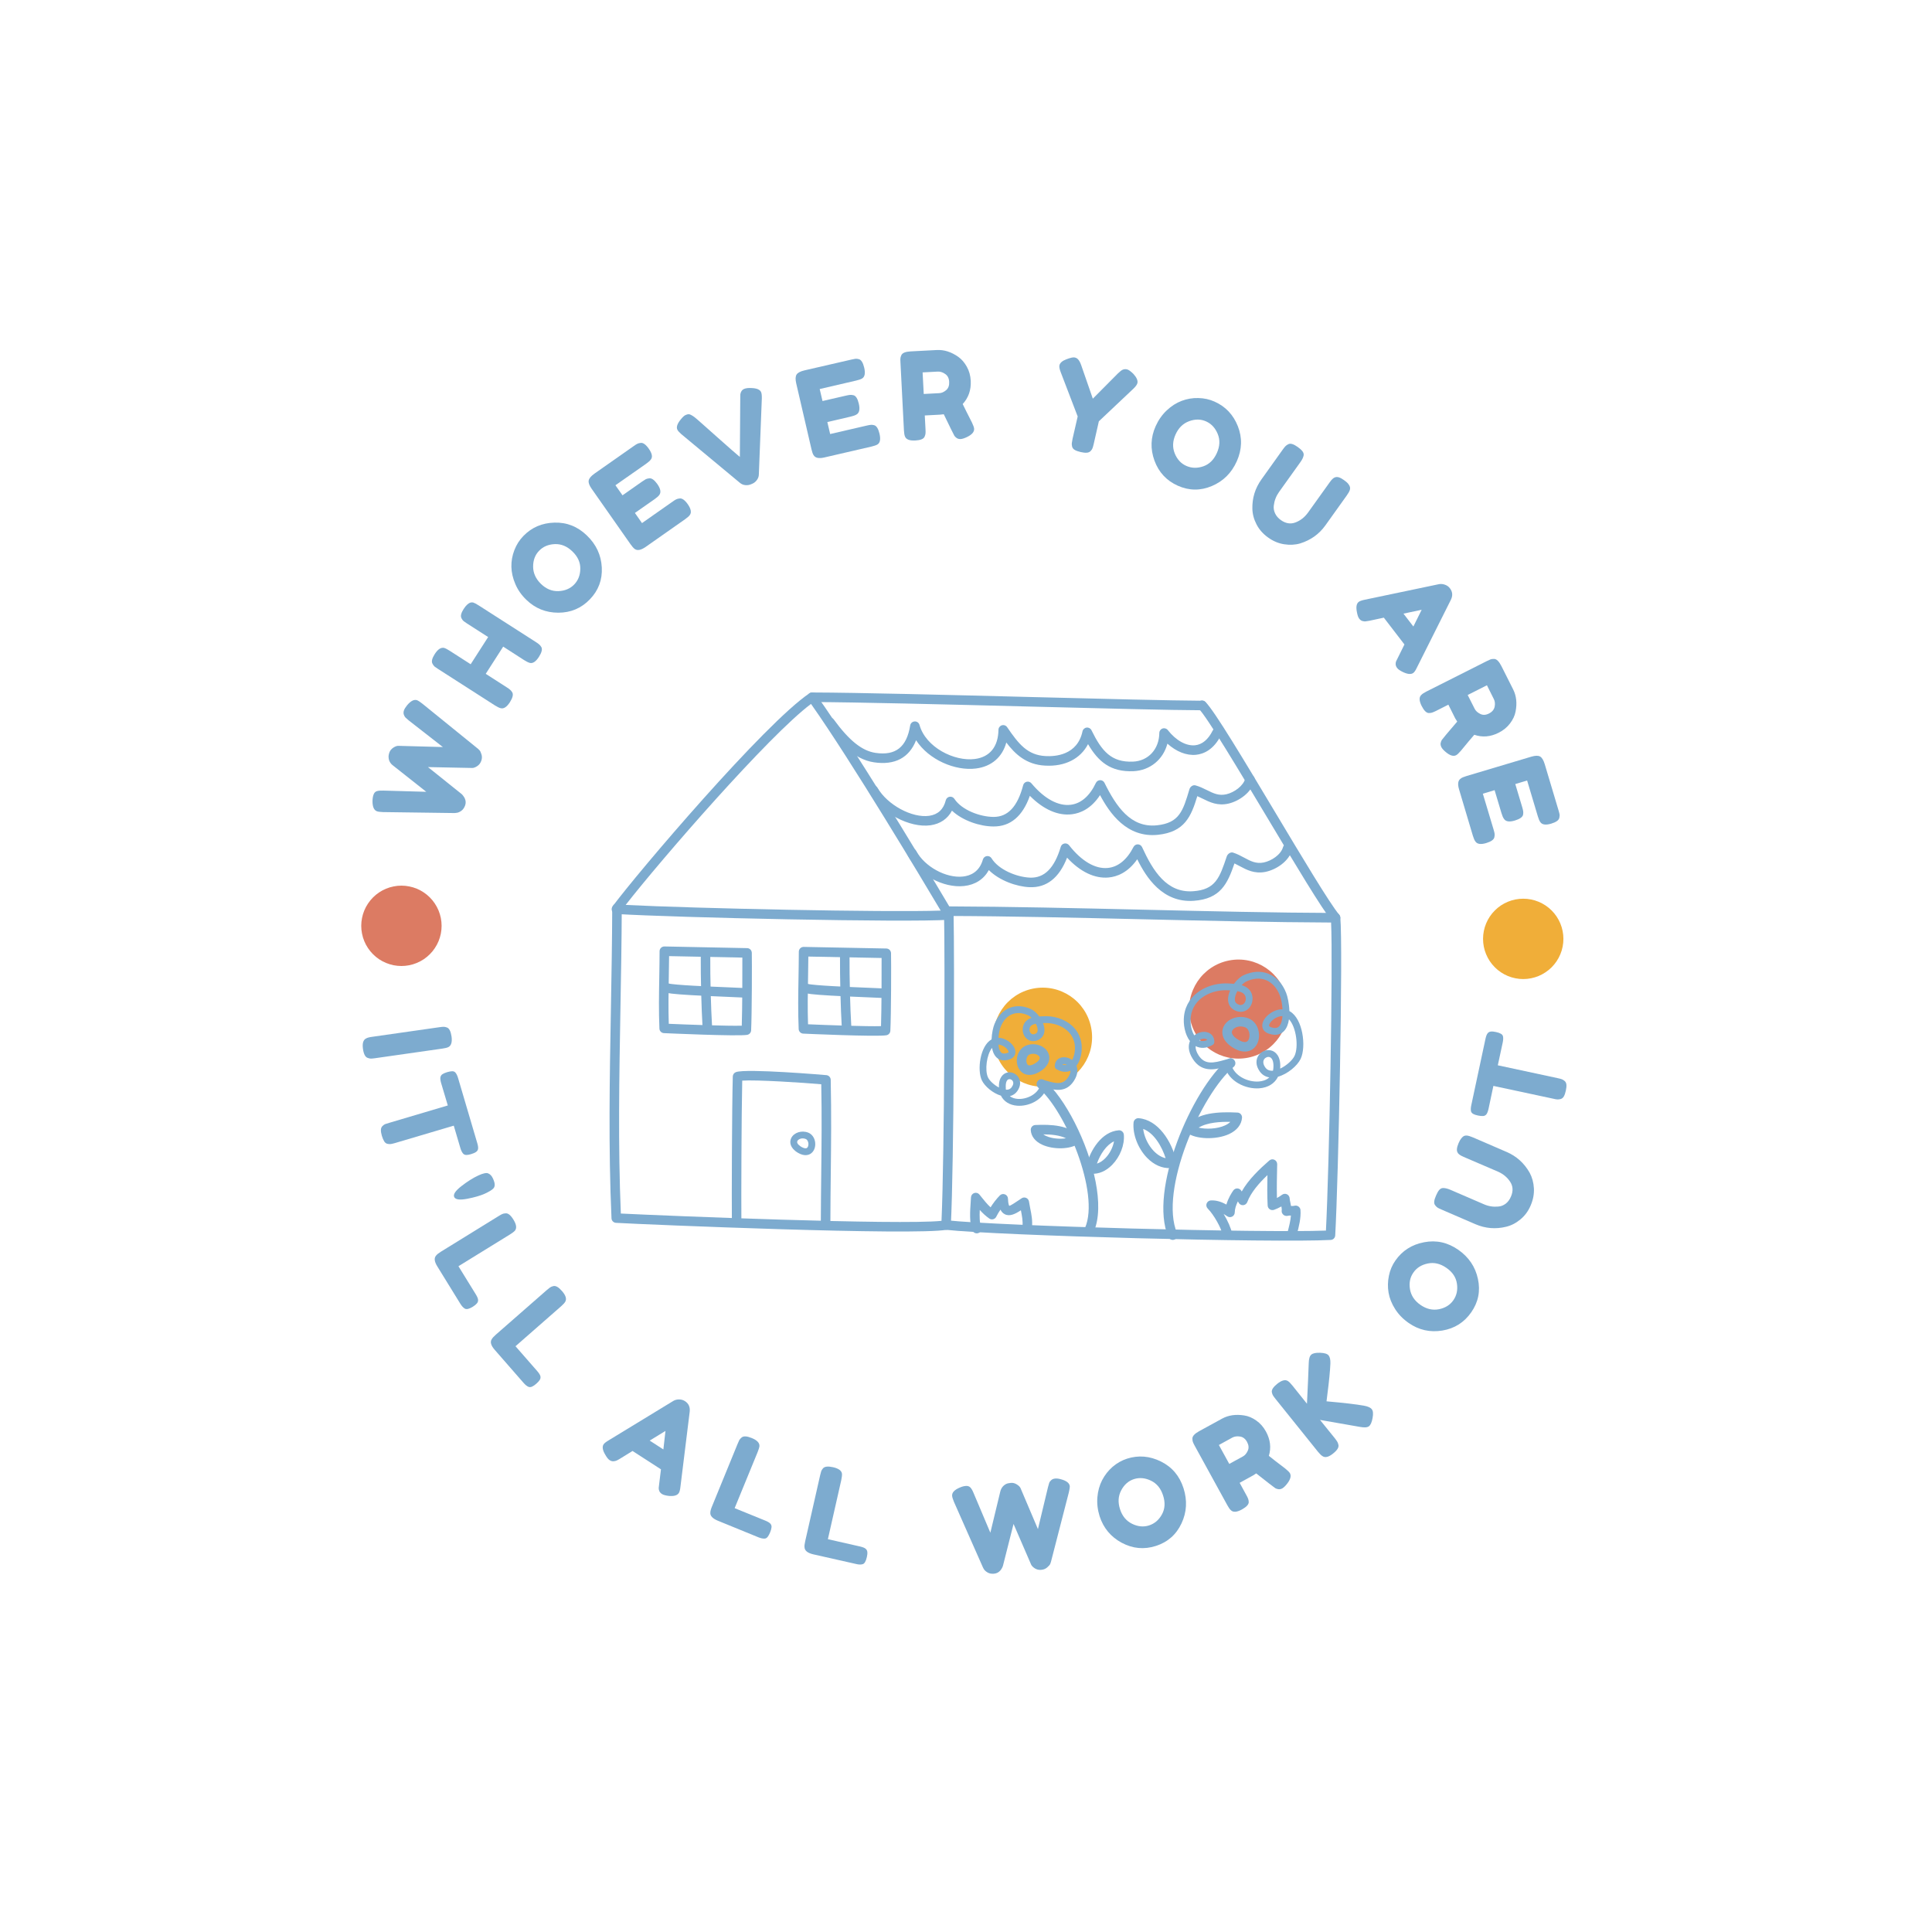<?xml version="1.0" encoding="UTF-8"?> <svg xmlns="http://www.w3.org/2000/svg" xmlns:xlink="http://www.w3.org/1999/xlink" width="375pt" height="375pt" viewBox="0 0 375 375"> <defs> <g> <symbol overflow="visible" id="glyph0-0"> <path style="stroke:none;" d=""></path> </symbol> <symbol overflow="visible" id="glyph0-1"> <path style="stroke:none;" d="M -8.828 -26.266 C -8.098 -27.141 -7.441 -27.469 -6.859 -27.25 C -6.66 -27.176 -6.328 -26.957 -5.859 -26.594 L 4.953 -17.828 C 5.035 -17.766 5.133 -17.664 5.25 -17.531 C 5.375 -17.406 5.5 -17.141 5.625 -16.734 C 5.75 -16.336 5.734 -15.922 5.578 -15.484 C 5.422 -15.047 5.16 -14.707 4.797 -14.469 C 4.441 -14.238 4.129 -14.117 3.859 -14.109 L -4.766 -14.281 C -0.492 -10.863 1.676 -9.125 1.75 -9.062 C 1.832 -9 1.938 -8.883 2.062 -8.719 C 2.188 -8.562 2.289 -8.395 2.375 -8.219 C 2.594 -7.758 2.613 -7.289 2.438 -6.812 C 2.258 -6.344 2.004 -5.992 1.672 -5.766 C 1.348 -5.547 1.055 -5.426 0.797 -5.406 L 0.422 -5.359 L -13.5 -5.547 C -14.039 -5.566 -14.43 -5.617 -14.672 -5.703 C -15.254 -5.922 -15.539 -6.586 -15.531 -7.703 C -15.52 -8.18 -15.453 -8.594 -15.328 -8.938 C -15.203 -9.289 -14.988 -9.516 -14.688 -9.609 C -14.383 -9.703 -13.957 -9.738 -13.406 -9.719 L -5.094 -9.484 L -11.516 -14.562 C -12.078 -14.977 -12.375 -15.508 -12.406 -16.156 C -12.438 -16.426 -12.383 -16.75 -12.25 -17.125 C -12.113 -17.5 -11.863 -17.805 -11.5 -18.047 C -11.133 -18.285 -10.816 -18.406 -10.547 -18.406 L -1.875 -18.172 L -8.484 -23.328 C -8.773 -23.566 -8.988 -23.754 -9.125 -23.891 C -9.258 -24.023 -9.367 -24.219 -9.453 -24.469 C -9.535 -24.727 -9.523 -25.004 -9.422 -25.297 C -9.316 -25.586 -9.117 -25.91 -8.828 -26.266 Z M -8.828 -26.266 "></path> </symbol> <symbol overflow="visible" id="glyph1-0"> <path style="stroke:none;" d=""></path> </symbol> <symbol overflow="visible" id="glyph1-1"> <path style="stroke:none;" d="M -7.766 -18.828 C -7.898 -19.066 -7.926 -19.336 -7.844 -19.641 C -7.77 -19.941 -7.609 -20.285 -7.359 -20.672 C -7.109 -21.055 -6.879 -21.336 -6.672 -21.516 C -6.461 -21.703 -6.27 -21.828 -6.094 -21.891 C -5.914 -21.953 -5.723 -21.961 -5.516 -21.922 C -5.254 -21.836 -4.891 -21.645 -4.422 -21.344 L 6.625 -14.266 C 6.938 -14.066 7.16 -13.906 7.297 -13.781 C 7.441 -13.664 7.582 -13.492 7.719 -13.266 C 7.945 -12.848 7.789 -12.219 7.25 -11.375 C 6.645 -10.438 6.051 -10.047 5.469 -10.203 C 5.195 -10.273 4.828 -10.457 4.359 -10.75 L 0.312 -13.359 L -3.078 -8.078 L 0.984 -5.469 C 1.297 -5.27 1.52 -5.109 1.656 -4.984 C 1.801 -4.867 1.941 -4.695 2.078 -4.469 C 2.305 -4.051 2.148 -3.414 1.609 -2.562 C 1.004 -1.633 0.41 -1.25 -0.172 -1.406 C -0.441 -1.469 -0.812 -1.645 -1.281 -1.938 L -12.344 -9.031 C -12.633 -9.219 -12.852 -9.367 -13 -9.484 C -13.145 -9.609 -13.281 -9.789 -13.406 -10.031 C -13.656 -10.445 -13.508 -11.078 -12.969 -11.922 C -12.375 -12.848 -11.77 -13.242 -11.156 -13.109 C -10.895 -13.035 -10.531 -12.848 -10.062 -12.547 L -6 -9.938 L -2.609 -15.219 L -6.703 -17.844 C -6.992 -18.031 -7.211 -18.18 -7.359 -18.297 C -7.504 -18.41 -7.641 -18.586 -7.766 -18.828 Z M -7.766 -18.828 "></path> </symbol> <symbol overflow="visible" id="glyph2-0"> <path style="stroke:none;" d=""></path> </symbol> <symbol overflow="visible" id="glyph2-1"> <path style="stroke:none;" d="M -6.312 -18.719 C -4.695 -20.395 -2.68 -21.266 -0.266 -21.328 C 2.141 -21.398 4.238 -20.566 6.031 -18.828 C 7.832 -17.098 8.797 -15.031 8.922 -12.625 C 9.047 -10.227 8.273 -8.164 6.609 -6.438 C 4.941 -4.707 2.898 -3.844 0.484 -3.844 C -1.93 -3.844 -4 -4.676 -5.719 -6.344 C -6.664 -7.25 -7.379 -8.27 -7.859 -9.406 C -8.348 -10.539 -8.602 -11.66 -8.625 -12.766 C -8.645 -13.867 -8.453 -14.941 -8.047 -15.984 C -7.648 -17.023 -7.07 -17.938 -6.312 -18.719 Z M -2.875 -9.422 C -1.875 -8.453 -0.75 -7.988 0.5 -8.031 C 1.758 -8.082 2.781 -8.508 3.562 -9.312 C 4.344 -10.125 4.738 -11.145 4.75 -12.375 C 4.77 -13.613 4.258 -14.734 3.219 -15.734 C 2.188 -16.734 1.047 -17.207 -0.203 -17.156 C -1.461 -17.102 -2.477 -16.672 -3.25 -15.859 C -4.031 -15.055 -4.414 -14.023 -4.406 -12.766 C -4.395 -11.516 -3.883 -10.398 -2.875 -9.422 Z M -2.875 -9.422 "></path> </symbol> <symbol overflow="visible" id="glyph3-0"> <path style="stroke:none;" d=""></path> </symbol> <symbol overflow="visible" id="glyph3-1"> <path style="stroke:none;" d="M 1.797 -6.375 L 7.766 -10.562 C 8.055 -10.77 8.281 -10.91 8.438 -10.984 C 8.602 -11.066 8.82 -11.125 9.094 -11.156 C 9.57 -11.227 10.102 -10.852 10.688 -10.031 C 11.312 -9.125 11.441 -8.426 11.078 -7.938 C 10.91 -7.707 10.598 -7.43 10.141 -7.109 L 2.484 -1.734 C 1.578 -1.109 0.875 -0.984 0.375 -1.359 C 0.156 -1.516 -0.113 -1.82 -0.438 -2.281 L -7.984 -13.047 C -8.441 -13.703 -8.629 -14.234 -8.547 -14.641 C -8.473 -15.055 -8.098 -15.504 -7.422 -15.984 L 0.219 -21.344 C 0.508 -21.551 0.734 -21.691 0.891 -21.766 C 1.047 -21.848 1.258 -21.906 1.531 -21.938 C 2.008 -22.008 2.539 -21.629 3.125 -20.797 C 3.758 -19.891 3.891 -19.195 3.516 -18.719 C 3.348 -18.477 3.035 -18.195 2.578 -17.875 L -3.359 -13.719 L -1.984 -11.766 L 1.844 -14.453 C 2.145 -14.66 2.375 -14.805 2.531 -14.891 C 2.695 -14.973 2.914 -15.031 3.188 -15.062 C 3.664 -15.133 4.195 -14.758 4.781 -13.938 C 5.414 -13.031 5.535 -12.32 5.141 -11.812 C 4.973 -11.582 4.664 -11.312 4.219 -11 L 0.422 -8.344 Z M 1.797 -6.375 "></path> </symbol> <symbol overflow="visible" id="glyph4-0"> <path style="stroke:none;" d=""></path> </symbol> <symbol overflow="visible" id="glyph4-1"> <path style="stroke:none;" d="M 8.359 -22.422 C 9.398 -22.391 10.031 -22.125 10.25 -21.625 C 10.352 -21.395 10.398 -21 10.391 -20.438 L 9.812 -5.672 C 9.812 -5.285 9.688 -4.922 9.438 -4.578 C 9.195 -4.242 8.906 -4.004 8.562 -3.859 L 8.344 -3.766 C 7.977 -3.598 7.594 -3.535 7.188 -3.578 C 6.781 -3.617 6.426 -3.77 6.125 -4.031 L -5.234 -13.469 C -5.648 -13.832 -5.91 -14.129 -6.016 -14.359 C -6.234 -14.859 -6.016 -15.508 -5.359 -16.312 C -4.992 -16.77 -4.688 -17.055 -4.438 -17.172 C -4.188 -17.285 -3.984 -17.344 -3.828 -17.344 C -3.672 -17.344 -3.504 -17.289 -3.328 -17.188 C -3.109 -17.07 -2.895 -16.938 -2.688 -16.781 C -2.488 -16.633 -1.945 -16.164 -1.062 -15.375 C -0.176 -14.582 0.766 -13.742 1.766 -12.859 C 2.766 -11.973 3.707 -11.141 4.594 -10.359 C 5.488 -9.578 6 -9.141 6.125 -9.047 L 6.203 -20.438 C 6.203 -20.758 6.207 -21.02 6.219 -21.219 C 6.312 -21.727 6.539 -22.066 6.906 -22.234 C 7.281 -22.398 7.766 -22.461 8.359 -22.422 Z M 8.359 -22.422 "></path> </symbol> <symbol overflow="visible" id="glyph5-0"> <path style="stroke:none;" d=""></path> </symbol> <symbol overflow="visible" id="glyph5-1"> <path style="stroke:none;" d="M 4.078 -5.234 L 11.172 -6.875 C 11.523 -6.957 11.789 -7.004 11.969 -7.016 C 12.145 -7.035 12.359 -7.016 12.609 -6.953 C 13.078 -6.828 13.426 -6.273 13.656 -5.297 C 13.906 -4.211 13.77 -3.516 13.25 -3.203 C 13 -3.055 12.609 -2.922 12.078 -2.797 L 2.953 -0.688 C 1.879 -0.438 1.18 -0.586 0.859 -1.141 C 0.711 -1.359 0.578 -1.738 0.453 -2.281 L -2.516 -15.094 C -2.691 -15.875 -2.664 -16.438 -2.438 -16.781 C -2.219 -17.133 -1.703 -17.406 -0.891 -17.594 L 8.203 -19.688 C 8.555 -19.77 8.82 -19.82 9 -19.844 C 9.176 -19.863 9.395 -19.836 9.656 -19.766 C 10.113 -19.641 10.457 -19.086 10.688 -18.109 C 10.938 -17.035 10.801 -16.336 10.281 -16.016 C 10.031 -15.867 9.641 -15.734 9.109 -15.609 L 2.047 -13.969 L 2.594 -11.641 L 7.141 -12.688 C 7.492 -12.77 7.758 -12.816 7.938 -12.828 C 8.125 -12.848 8.348 -12.828 8.609 -12.766 C 9.066 -12.648 9.41 -12.102 9.641 -11.125 C 9.891 -10.039 9.742 -9.344 9.203 -9.031 C 8.961 -8.875 8.57 -8.734 8.031 -8.609 L 3.531 -7.562 Z M 4.078 -5.234 "></path> </symbol> <symbol overflow="visible" id="glyph6-0"> <path style="stroke:none;" d=""></path> </symbol> <symbol overflow="visible" id="glyph6-1"> <path style="stroke:none;" d="M 14.047 -3.672 C 14.316 -3.109 14.457 -2.703 14.469 -2.453 C 14.5 -1.848 14.035 -1.316 13.078 -0.859 C 12.578 -0.617 12.172 -0.488 11.859 -0.469 C 11.555 -0.457 11.301 -0.52 11.094 -0.656 C 10.895 -0.801 10.742 -0.945 10.641 -1.094 C 10.473 -1.383 9.785 -2.781 8.578 -5.281 L 7.844 -5.203 L 4.891 -5.047 L 5.031 -2.375 C 5.051 -2.008 5.051 -1.734 5.031 -1.547 C 5.02 -1.367 4.957 -1.156 4.844 -0.906 C 4.645 -0.477 4.039 -0.238 3.031 -0.188 C 1.926 -0.133 1.266 -0.395 1.047 -0.969 C 0.941 -1.219 0.875 -1.617 0.844 -2.172 L 0.172 -15.297 C 0.148 -15.648 0.145 -15.914 0.156 -16.094 C 0.164 -16.281 0.227 -16.5 0.344 -16.75 C 0.539 -17.188 1.145 -17.43 2.156 -17.484 L 7.25 -17.75 C 8.645 -17.82 10.02 -17.383 11.375 -16.438 C 12.031 -15.977 12.586 -15.336 13.047 -14.516 C 13.504 -13.703 13.758 -12.785 13.812 -11.766 C 13.895 -9.984 13.375 -8.484 12.25 -7.266 C 12.633 -6.461 13.234 -5.266 14.047 -3.672 Z M 4.688 -9.219 L 7.688 -9.375 C 8.145 -9.395 8.594 -9.586 9.031 -9.953 C 9.469 -10.328 9.664 -10.863 9.625 -11.562 C 9.594 -12.258 9.336 -12.77 8.859 -13.094 C 8.391 -13.426 7.91 -13.582 7.422 -13.562 L 4.469 -13.406 Z M 4.688 -9.219 "></path> </symbol> <symbol overflow="visible" id="glyph7-0"> <path style="stroke:none;" d=""></path> </symbol> <symbol overflow="visible" id="glyph7-1"> <path style="stroke:none;" d="M 18.125 -13.328 C 18.758 -12.629 19.02 -12.035 18.906 -11.547 C 18.844 -11.254 18.57 -10.879 18.094 -10.422 L 11.422 -4.125 L 10.422 0.281 C 10.336 0.633 10.266 0.895 10.203 1.062 C 10.148 1.238 10.031 1.426 9.844 1.625 C 9.656 1.832 9.406 1.945 9.094 1.969 C 8.789 2 8.391 1.957 7.891 1.844 C 7.398 1.727 7.02 1.594 6.75 1.438 C 6.477 1.281 6.305 1.066 6.234 0.797 C 6.172 0.535 6.148 0.312 6.172 0.125 C 6.191 -0.062 6.238 -0.336 6.312 -0.703 L 7.312 -5.062 L 4.031 -13.625 C 3.789 -14.238 3.703 -14.691 3.766 -14.984 C 3.879 -15.473 4.328 -15.863 5.109 -16.156 C 5.891 -16.457 6.426 -16.578 6.719 -16.516 C 7.008 -16.453 7.223 -16.336 7.359 -16.172 C 7.586 -15.953 7.797 -15.578 7.984 -15.047 L 10.25 -8.516 L 15.125 -13.422 C 15.531 -13.816 15.852 -14.062 16.094 -14.156 C 16.344 -14.25 16.609 -14.266 16.891 -14.203 C 17.18 -14.141 17.594 -13.848 18.125 -13.328 Z M 18.125 -13.328 "></path> </symbol> <symbol overflow="visible" id="glyph8-0"> <path style="stroke:none;" d=""></path> </symbol> <symbol overflow="visible" id="glyph8-1"> <path style="stroke:none;" d="M 15.438 -12.312 C 17.57 -11.363 19.082 -9.77 19.969 -7.531 C 20.852 -5.289 20.785 -3.023 19.766 -0.734 C 18.742 1.547 17.129 3.148 14.922 4.078 C 12.711 5.016 10.508 4.992 8.312 4.016 C 6.125 3.035 4.613 1.41 3.781 -0.859 C 2.957 -3.129 3.035 -5.359 4.016 -7.547 C 4.555 -8.742 5.273 -9.766 6.172 -10.609 C 7.066 -11.453 8.031 -12.066 9.062 -12.453 C 10.102 -12.848 11.18 -13.031 12.297 -13 C 13.41 -12.977 14.457 -12.75 15.438 -12.312 Z M 7.875 -5.922 C 7.301 -4.648 7.25 -3.426 7.719 -2.25 C 8.195 -1.082 8.945 -0.273 9.969 0.172 C 11 0.629 12.098 0.656 13.266 0.25 C 14.43 -0.156 15.305 -1.016 15.891 -2.328 C 16.484 -3.641 16.539 -4.875 16.062 -6.031 C 15.582 -7.195 14.828 -8.008 13.797 -8.469 C 12.773 -8.926 11.676 -8.938 10.5 -8.5 C 9.32 -8.062 8.445 -7.203 7.875 -5.922 Z M 7.875 -5.922 "></path> </symbol> <symbol overflow="visible" id="glyph9-0"> <path style="stroke:none;" d=""></path> </symbol> <symbol overflow="visible" id="glyph9-1"> <path style="stroke:none;" d="M 19.703 -6.438 C 19.973 -6.551 20.254 -6.562 20.547 -6.469 C 20.848 -6.375 21.18 -6.191 21.547 -5.922 C 21.922 -5.66 22.191 -5.422 22.359 -5.203 C 22.535 -4.984 22.645 -4.785 22.688 -4.609 C 22.738 -4.441 22.734 -4.25 22.672 -4.031 C 22.586 -3.75 22.383 -3.383 22.062 -2.938 L 17.906 2.875 C 16.695 4.562 15.066 5.723 13.016 6.359 C 12.047 6.641 11.008 6.691 9.906 6.516 C 8.812 6.348 7.773 5.91 6.797 5.203 C 5.816 4.504 5.07 3.66 4.562 2.672 C 4.051 1.691 3.781 0.688 3.75 -0.344 C 3.695 -2.445 4.285 -4.359 5.516 -6.078 L 9.656 -11.875 C 9.875 -12.176 10.047 -12.391 10.172 -12.516 C 10.297 -12.648 10.473 -12.773 10.703 -12.891 C 10.941 -13.016 11.211 -13.023 11.516 -12.922 C 11.816 -12.828 12.172 -12.633 12.578 -12.344 C 12.984 -12.051 13.281 -11.781 13.469 -11.531 C 13.664 -11.281 13.742 -11.02 13.703 -10.75 C 13.641 -10.363 13.422 -9.91 13.047 -9.391 L 8.922 -3.625 C 8.359 -2.832 8.02 -1.953 7.906 -0.984 C 7.844 -0.473 7.926 0.023 8.156 0.516 C 8.383 1.016 8.758 1.453 9.281 1.828 C 10.219 2.492 11.164 2.645 12.125 2.281 C 13.082 1.914 13.891 1.281 14.547 0.375 L 18.766 -5.516 C 19.117 -6.016 19.43 -6.32 19.703 -6.438 Z M 19.703 -6.438 "></path> </symbol> <symbol overflow="visible" id="glyph10-0"> <path style="stroke:none;" d=""></path> </symbol> <symbol overflow="visible" id="glyph10-1"> <path style="stroke:none;" d="M 19.453 -1.156 L 12.875 11.969 C 12.625 12.508 12.391 12.863 12.172 13.031 C 11.734 13.363 11.051 13.305 10.125 12.859 C 9.582 12.598 9.219 12.344 9.031 12.094 C 8.844 11.852 8.742 11.613 8.734 11.375 C 8.723 11.133 8.754 10.93 8.828 10.766 C 8.898 10.609 9.02 10.367 9.188 10.047 L 10.438 7.516 L 6.438 2.312 L 3.688 2.906 C 3.32 2.977 3.055 3.02 2.891 3.031 C 2.734 3.051 2.535 3.031 2.297 2.969 C 2.055 2.906 1.844 2.75 1.656 2.5 C 1.469 2.258 1.32 1.848 1.219 1.266 C 1.008 0.254 1.125 -0.414 1.562 -0.75 C 1.781 -0.914 2.176 -1.055 2.75 -1.172 L 17.141 -4.188 C 17.523 -4.258 17.914 -4.223 18.312 -4.078 C 18.707 -3.941 19.023 -3.711 19.266 -3.391 C 19.785 -2.711 19.848 -1.969 19.453 -1.156 Z M 13.781 0.781 L 10.25 1.531 L 12.172 4.031 Z M 13.781 0.781 "></path> </symbol> <symbol overflow="visible" id="glyph11-0"> <path style="stroke:none;" d=""></path> </symbol> <symbol overflow="visible" id="glyph11-1"> <path style="stroke:none;" d="M 9.016 11.375 C 8.617 11.844 8.305 12.133 8.078 12.25 C 7.547 12.52 6.875 12.312 6.062 11.625 C 5.633 11.27 5.352 10.953 5.219 10.672 C 5.082 10.398 5.035 10.141 5.078 9.891 C 5.129 9.648 5.203 9.453 5.297 9.297 C 5.492 9.016 6.492 7.82 8.297 5.719 L 7.906 5.094 L 6.578 2.438 L 4.203 3.641 C 3.867 3.805 3.613 3.914 3.438 3.969 C 3.27 4.031 3.051 4.062 2.781 4.062 C 2.312 4.051 1.848 3.594 1.391 2.688 C 0.898 1.707 0.867 1.004 1.297 0.578 C 1.484 0.367 1.82 0.141 2.312 -0.109 L 14.062 -6.031 C 14.375 -6.188 14.613 -6.297 14.781 -6.359 C 14.957 -6.422 15.188 -6.445 15.469 -6.438 C 15.938 -6.426 16.398 -5.973 16.859 -5.078 L 19.156 -0.516 C 19.781 0.734 19.938 2.16 19.625 3.766 C 19.477 4.555 19.117 5.328 18.547 6.078 C 17.984 6.828 17.242 7.43 16.328 7.891 C 14.742 8.691 13.172 8.82 11.609 8.281 C 11.016 8.957 10.148 9.988 9.016 11.375 Z M 10.328 0.562 L 11.688 3.25 C 11.895 3.656 12.254 3.984 12.766 4.234 C 13.273 4.492 13.836 4.469 14.453 4.156 C 15.078 3.844 15.445 3.398 15.562 2.828 C 15.676 2.254 15.617 1.754 15.391 1.328 L 14.062 -1.328 Z M 10.328 0.562 "></path> </symbol> <symbol overflow="visible" id="glyph12-0"> <path style="stroke:none;" d=""></path> </symbol> <symbol overflow="visible" id="glyph12-1"> <path style="stroke:none;" d="M 5.484 3.719 L 7.578 10.703 C 7.68 11.047 7.742 11.305 7.766 11.484 C 7.797 11.672 7.781 11.895 7.719 12.156 C 7.633 12.625 7.109 13.004 6.141 13.297 C 5.086 13.609 4.391 13.508 4.047 13 C 3.867 12.77 3.703 12.395 3.547 11.875 L 0.875 2.906 C 0.551 1.844 0.656 1.133 1.188 0.781 C 1.395 0.613 1.758 0.453 2.281 0.297 L 14.891 -3.469 C 15.66 -3.695 16.227 -3.707 16.594 -3.5 C 16.957 -3.301 17.258 -2.801 17.5 -2 L 20.172 6.938 C 20.273 7.281 20.344 7.539 20.375 7.719 C 20.406 7.895 20.391 8.117 20.328 8.391 C 20.242 8.859 19.719 9.238 18.75 9.531 C 17.695 9.844 16.992 9.742 16.641 9.234 C 16.473 9.004 16.312 8.629 16.156 8.109 L 14.078 1.156 L 11.781 1.844 L 13.125 6.328 C 13.227 6.672 13.289 6.93 13.312 7.109 C 13.344 7.297 13.336 7.52 13.297 7.781 C 13.203 8.25 12.672 8.629 11.703 8.922 C 10.641 9.242 9.938 9.141 9.594 8.609 C 9.414 8.379 9.25 8 9.094 7.469 L 7.766 3.031 Z M 5.484 3.719 "></path> </symbol> <symbol overflow="visible" id="glyph13-0"> <path style="stroke:none;" d=""></path> </symbol> <symbol overflow="visible" id="glyph13-1"> <path style="stroke:none;" d="M 15.25 -1.219 C 15.602 -1.27 15.867 -1.297 16.047 -1.297 C 16.234 -1.305 16.453 -1.266 16.703 -1.172 C 17.16 -1.016 17.461 -0.438 17.609 0.562 C 17.766 1.656 17.562 2.348 17 2.641 C 16.75 2.766 16.348 2.863 15.797 2.938 L 2.781 4.797 C 2.406 4.848 2.129 4.875 1.953 4.875 C 1.785 4.875 1.578 4.828 1.328 4.734 C 0.867 4.578 0.566 4 0.422 3 C 0.266 1.906 0.473 1.223 1.047 0.953 C 1.285 0.816 1.68 0.711 2.234 0.641 Z M 15.25 -1.219 "></path> </symbol> <symbol overflow="visible" id="glyph14-0"> <path style="stroke:none;" d=""></path> </symbol> <symbol overflow="visible" id="glyph14-1"> <path style="stroke:none;" d="M 17.234 -2.922 L 20.953 9.688 C 21.098 10.164 21.148 10.535 21.109 10.797 C 21.066 11.055 20.93 11.258 20.703 11.406 C 20.484 11.562 20.176 11.695 19.781 11.812 C 19.395 11.938 19.07 11.992 18.812 11.984 C 18.562 11.973 18.363 11.891 18.219 11.734 C 18 11.492 17.816 11.129 17.672 10.641 L 16.391 6.297 L 4.984 9.672 C 4.629 9.773 4.363 9.836 4.188 9.859 C 4.02 9.891 3.805 9.879 3.547 9.828 C 3.297 9.785 3.082 9.633 2.906 9.375 C 2.738 9.113 2.582 8.75 2.438 8.281 C 2.301 7.812 2.238 7.426 2.25 7.125 C 2.258 6.82 2.352 6.578 2.531 6.391 C 2.719 6.203 2.895 6.07 3.062 6 C 3.238 5.938 3.504 5.852 3.859 5.75 L 15.234 2.375 L 13.938 -1.969 C 13.801 -2.457 13.754 -2.832 13.797 -3.094 C 13.848 -3.352 13.984 -3.555 14.203 -3.703 C 14.43 -3.848 14.738 -3.977 15.125 -4.094 C 15.52 -4.207 15.844 -4.266 16.094 -4.266 C 16.352 -4.266 16.555 -4.18 16.703 -4.016 C 16.91 -3.785 17.086 -3.422 17.234 -2.922 Z M 17.234 -2.922 "></path> </symbol> <symbol overflow="visible" id="glyph15-0"> <path style="stroke:none;" d=""></path> </symbol> <symbol overflow="visible" id="glyph15-1"> <path style="stroke:none;" d="M 15.141 -2.141 C 14.316 -1.766 13.18 -1.438 11.734 -1.156 C 10.285 -0.883 9.445 -1 9.219 -1.5 C 8.988 -2.008 9.453 -2.711 10.609 -3.609 C 11.773 -4.516 12.875 -5.207 13.906 -5.688 C 14.82 -6.102 15.453 -6.238 15.797 -6.094 C 16.191 -5.938 16.504 -5.609 16.734 -5.109 C 16.961 -4.609 17.078 -4.207 17.078 -3.906 C 17.086 -3.602 17 -3.352 16.812 -3.156 C 16.52 -2.852 15.961 -2.516 15.141 -2.141 Z M 15.141 -2.141 "></path> </symbol> <symbol overflow="visible" id="glyph16-0"> <path style="stroke:none;" d=""></path> </symbol> <symbol overflow="visible" id="glyph16-1"> <path style="stroke:none;" d="M 5.688 2.531 L 9.062 8 C 9.332 8.438 9.477 8.785 9.5 9.047 C 9.52 9.316 9.441 9.551 9.266 9.75 C 9.098 9.957 8.836 10.172 8.484 10.391 C 8.129 10.609 7.82 10.75 7.562 10.812 C 7.301 10.875 7.082 10.852 6.906 10.75 C 6.613 10.57 6.332 10.266 6.062 9.828 L 1.594 2.578 C 1.008 1.641 0.926 0.938 1.344 0.469 C 1.508 0.25 1.828 -0.004 2.297 -0.297 L 13.484 -7.203 C 13.785 -7.391 14.02 -7.52 14.188 -7.594 C 14.352 -7.676 14.57 -7.723 14.844 -7.734 C 15.32 -7.785 15.828 -7.379 16.359 -6.516 C 16.941 -5.578 17.039 -4.863 16.656 -4.375 C 16.469 -4.164 16.141 -3.914 15.672 -3.625 Z M 5.688 2.531 "></path> </symbol> <symbol overflow="visible" id="glyph17-0"> <path style="stroke:none;" d=""></path> </symbol> <symbol overflow="visible" id="glyph17-1"> <path style="stroke:none;" d="M 6.031 1.578 L 10.25 6.406 C 10.594 6.801 10.797 7.125 10.859 7.375 C 10.922 7.633 10.883 7.875 10.75 8.094 C 10.613 8.32 10.391 8.57 10.078 8.844 C 9.766 9.125 9.484 9.316 9.234 9.422 C 8.992 9.523 8.773 9.539 8.578 9.469 C 8.266 9.344 7.938 9.082 7.594 8.688 L 2 2.281 C 1.27 1.445 1.07 0.766 1.406 0.234 C 1.531 -0.004 1.801 -0.305 2.219 -0.672 L 12.109 -9.328 C 12.379 -9.555 12.586 -9.723 12.734 -9.828 C 12.891 -9.941 13.102 -10.031 13.375 -10.094 C 13.844 -10.207 14.406 -9.883 15.062 -9.125 C 15.789 -8.289 16 -7.602 15.688 -7.062 C 15.551 -6.82 15.273 -6.52 14.859 -6.156 Z M 6.031 1.578 "></path> </symbol> <symbol overflow="visible" id="glyph18-0"> <path style="stroke:none;" d=""></path> </symbol> <symbol overflow="visible" id="glyph18-1"> <path style="stroke:none;" d="M 17.938 -7.594 L 16.141 6.969 C 16.078 7.562 15.973 7.969 15.828 8.188 C 15.523 8.664 14.863 8.852 13.844 8.75 C 13.25 8.676 12.82 8.555 12.562 8.391 C 12.301 8.223 12.125 8.023 12.031 7.797 C 11.945 7.578 11.91 7.379 11.922 7.203 C 11.941 7.023 11.973 6.758 12.016 6.406 L 12.359 3.594 L 6.844 0.031 L 4.438 1.516 C 4.133 1.703 3.906 1.828 3.75 1.891 C 3.602 1.961 3.406 2.008 3.156 2.031 C 2.906 2.051 2.648 1.977 2.391 1.812 C 2.129 1.645 1.852 1.301 1.562 0.781 C 1.031 -0.094 0.914 -0.77 1.219 -1.25 C 1.363 -1.469 1.691 -1.727 2.203 -2.031 L 14.766 -9.688 C 15.098 -9.883 15.473 -9.977 15.891 -9.969 C 16.305 -9.969 16.68 -9.859 17.016 -9.641 C 17.734 -9.18 18.039 -8.5 17.938 -7.594 Z M 13.234 -3.859 L 10.172 -1.984 L 12.828 -0.266 Z M 13.234 -3.859 "></path> </symbol> <symbol overflow="visible" id="glyph19-0"> <path style="stroke:none;" d=""></path> </symbol> <symbol overflow="visible" id="glyph19-1"> <path style="stroke:none;" d="M 6.078 -1.281 L 12.031 1.141 C 12.508 1.336 12.836 1.535 13.016 1.734 C 13.191 1.941 13.266 2.176 13.234 2.438 C 13.211 2.695 13.125 3.02 12.969 3.406 C 12.812 3.789 12.648 4.086 12.484 4.297 C 12.316 4.504 12.129 4.613 11.922 4.625 C 11.578 4.656 11.164 4.57 10.688 4.375 L 2.812 1.156 C 1.781 0.727 1.297 0.203 1.359 -0.422 C 1.359 -0.691 1.461 -1.082 1.672 -1.594 L 6.656 -13.766 C 6.789 -14.098 6.898 -14.344 6.984 -14.5 C 7.078 -14.656 7.227 -14.82 7.438 -15 C 7.812 -15.312 8.461 -15.273 9.391 -14.891 C 10.422 -14.473 10.922 -13.953 10.891 -13.328 C 10.859 -13.047 10.738 -12.648 10.531 -12.141 Z M 6.078 -1.281 "></path> </symbol> <symbol overflow="visible" id="glyph20-0"> <path style="stroke:none;" d=""></path> </symbol> <symbol overflow="visible" id="glyph20-1"> <path style="stroke:none;" d="M 5.797 -2.266 L 12.062 -0.844 C 12.562 -0.727 12.91 -0.586 13.109 -0.422 C 13.316 -0.254 13.43 -0.039 13.453 0.219 C 13.484 0.477 13.453 0.812 13.359 1.219 C 13.266 1.625 13.148 1.941 13.016 2.172 C 12.879 2.41 12.711 2.551 12.516 2.594 C 12.18 2.688 11.766 2.672 11.266 2.547 L 2.953 0.672 C 1.879 0.422 1.316 -0.02 1.266 -0.656 C 1.223 -0.914 1.266 -1.316 1.391 -1.859 L 4.297 -14.688 C 4.379 -15.031 4.445 -15.285 4.5 -15.453 C 4.562 -15.629 4.68 -15.82 4.859 -16.031 C 5.18 -16.383 5.832 -16.453 6.812 -16.234 C 7.895 -15.984 8.469 -15.555 8.531 -14.953 C 8.551 -14.672 8.504 -14.258 8.391 -13.719 Z M 5.797 -2.266 "></path> </symbol> <symbol overflow="visible" id="glyph21-0"> <path style="stroke:none;" d=""></path> </symbol> <symbol overflow="visible" id="glyph21-1"> <path style="stroke:none;" d="M 20.219 -18.938 C 21.312 -18.645 21.883 -18.188 21.938 -17.562 C 21.945 -17.352 21.883 -16.961 21.75 -16.391 L 18.281 -2.922 C 18.25 -2.816 18.203 -2.68 18.141 -2.516 C 18.078 -2.348 17.883 -2.125 17.562 -1.844 C 17.25 -1.562 16.859 -1.398 16.391 -1.359 C 15.93 -1.316 15.52 -1.41 15.156 -1.641 C 14.801 -1.867 14.562 -2.109 14.438 -2.359 L 11.016 -10.266 C 9.68 -4.961 9 -2.266 8.969 -2.172 C 8.945 -2.078 8.891 -1.938 8.797 -1.75 C 8.703 -1.57 8.594 -1.406 8.469 -1.25 C 8.133 -0.863 7.719 -0.648 7.219 -0.609 C 6.719 -0.566 6.297 -0.648 5.953 -0.859 C 5.609 -1.066 5.367 -1.289 5.234 -1.531 L 5.062 -1.859 L -0.562 -14.578 C -0.77 -15.086 -0.883 -15.469 -0.906 -15.719 C -0.957 -16.344 -0.473 -16.875 0.547 -17.312 C 0.984 -17.508 1.383 -17.617 1.75 -17.641 C 2.125 -17.672 2.422 -17.57 2.641 -17.344 C 2.859 -17.113 3.066 -16.75 3.266 -16.25 L 6.516 -8.562 L 8.438 -16.531 C 8.602 -17.207 8.969 -17.695 9.531 -18 C 9.77 -18.125 10.086 -18.203 10.484 -18.234 C 10.879 -18.273 11.258 -18.18 11.625 -17.953 C 12 -17.723 12.242 -17.488 12.359 -17.25 L 15.75 -9.266 L 17.703 -17.406 C 17.797 -17.781 17.875 -18.055 17.938 -18.234 C 18 -18.41 18.129 -18.586 18.328 -18.766 C 18.535 -18.953 18.797 -19.055 19.109 -19.078 C 19.422 -19.109 19.789 -19.062 20.219 -18.938 Z M 20.219 -18.938 "></path> </symbol> <symbol overflow="visible" id="glyph22-0"> <path style="stroke:none;" d=""></path> </symbol> <symbol overflow="visible" id="glyph22-1"> <path style="stroke:none;" d="M 3.266 -19.484 C 5.484 -20.191 7.676 -20.008 9.844 -18.938 C 12.008 -17.863 13.473 -16.133 14.234 -13.75 C 14.992 -11.375 14.863 -9.098 13.844 -6.922 C 12.82 -4.742 11.164 -3.285 8.875 -2.547 C 6.594 -1.816 4.383 -2.02 2.25 -3.156 C 0.125 -4.301 -1.305 -6.016 -2.047 -8.297 C -2.441 -9.547 -2.586 -10.781 -2.484 -12 C -2.379 -13.227 -2.07 -14.332 -1.562 -15.312 C -1.051 -16.301 -0.379 -17.16 0.453 -17.891 C 1.297 -18.617 2.234 -19.148 3.266 -19.484 Z M 1.906 -9.688 C 2.332 -8.352 3.113 -7.406 4.25 -6.844 C 5.383 -6.289 6.484 -6.188 7.547 -6.531 C 8.617 -6.875 9.453 -7.586 10.047 -8.672 C 10.641 -9.754 10.711 -10.977 10.266 -12.344 C 9.828 -13.719 9.039 -14.676 7.906 -15.219 C 6.781 -15.758 5.68 -15.859 4.609 -15.516 C 3.547 -15.172 2.723 -14.445 2.141 -13.344 C 1.555 -12.238 1.477 -11.02 1.906 -9.688 Z M 1.906 -9.688 "></path> </symbol> <symbol overflow="visible" id="glyph23-0"> <path style="stroke:none;" d=""></path> </symbol> <symbol overflow="visible" id="glyph23-1"> <path style="stroke:none;" d="M 11.062 -9.422 C 11.539 -9.035 11.844 -8.734 11.969 -8.516 C 12.25 -7.984 12.062 -7.301 11.406 -6.469 C 11.062 -6.031 10.754 -5.734 10.484 -5.578 C 10.211 -5.43 9.953 -5.379 9.703 -5.422 C 9.461 -5.461 9.266 -5.531 9.109 -5.625 C 8.828 -5.812 7.598 -6.766 5.422 -8.484 L 4.812 -8.094 L 2.203 -6.656 L 3.484 -4.312 C 3.66 -4 3.781 -3.754 3.844 -3.578 C 3.914 -3.41 3.957 -3.191 3.969 -2.922 C 3.969 -2.453 3.523 -1.973 2.641 -1.484 C 1.672 -0.953 0.961 -0.898 0.516 -1.328 C 0.305 -1.504 0.07 -1.832 -0.188 -2.312 L -6.516 -13.844 C -6.68 -14.145 -6.797 -14.379 -6.859 -14.547 C -6.93 -14.723 -6.969 -14.945 -6.969 -15.219 C -6.988 -15.695 -6.555 -16.18 -5.672 -16.672 L -1.188 -19.125 C 0.031 -19.789 1.457 -19.992 3.094 -19.734 C 3.883 -19.617 4.66 -19.289 5.422 -18.75 C 6.191 -18.219 6.82 -17.504 7.312 -16.609 C 8.164 -15.047 8.352 -13.473 7.875 -11.891 C 8.57 -11.328 9.633 -10.504 11.062 -9.422 Z M 0.188 -10.328 L 2.844 -11.781 C 3.238 -12 3.551 -12.367 3.781 -12.891 C 4.02 -13.41 3.973 -13.977 3.641 -14.594 C 3.305 -15.207 2.852 -15.555 2.281 -15.641 C 1.707 -15.734 1.207 -15.664 0.781 -15.438 L -1.828 -14 Z M 0.188 -10.328 "></path> </symbol> <symbol overflow="visible" id="glyph24-0"> <path style="stroke:none;" d=""></path> </symbol> <symbol overflow="visible" id="glyph24-1"> <path style="stroke:none;" d="M 1.078 -12.031 C 4.398 -11.738 6.816 -11.457 8.328 -11.188 C 9.098 -11.051 9.609 -10.82 9.859 -10.5 C 10.117 -10.188 10.172 -9.617 10.016 -8.797 C 9.867 -7.984 9.641 -7.453 9.328 -7.203 C 9.016 -6.953 8.438 -6.906 7.594 -7.062 L -0.188 -8.422 L 2.703 -4.844 C 2.93 -4.551 3.086 -4.328 3.172 -4.172 C 3.266 -4.023 3.336 -3.82 3.391 -3.562 C 3.492 -3.082 3.148 -2.531 2.359 -1.906 C 1.504 -1.207 0.816 -1.035 0.297 -1.391 C 0.066 -1.523 -0.223 -1.805 -0.578 -2.234 L -8.812 -12.484 C -9.039 -12.766 -9.203 -12.984 -9.297 -13.141 C -9.398 -13.297 -9.477 -13.504 -9.531 -13.766 C -9.633 -14.234 -9.289 -14.785 -8.5 -15.422 C -7.633 -16.117 -6.941 -16.301 -6.422 -15.969 C -6.18 -15.812 -5.891 -15.52 -5.547 -15.094 L -2.719 -11.562 C -2.562 -14.781 -2.445 -17.414 -2.375 -19.469 C -2.352 -20.312 -2.18 -20.859 -1.859 -21.109 C -1.547 -21.367 -0.973 -21.484 -0.141 -21.453 C 0.691 -21.422 1.234 -21.25 1.484 -20.938 C 1.734 -20.625 1.848 -20.109 1.828 -19.391 C 1.773 -17.992 1.578 -15.973 1.234 -13.328 Z M 1.078 -12.031 "></path> </symbol> <symbol overflow="visible" id="glyph25-0"> <path style="stroke:none;" d=""></path> </symbol> <symbol overflow="visible" id="glyph25-1"> <path style="stroke:none;" d="M -9.219 -17.469 C -7.883 -19.383 -6.031 -20.566 -3.656 -21.016 C -1.289 -21.473 0.914 -20.988 2.969 -19.562 C 5.02 -18.133 6.297 -16.242 6.797 -13.891 C 7.305 -11.547 6.875 -9.391 5.5 -7.422 C 4.133 -5.453 2.258 -4.27 -0.125 -3.875 C -2.508 -3.488 -4.68 -3.977 -6.641 -5.344 C -7.723 -6.094 -8.598 -6.988 -9.266 -8.031 C -9.93 -9.07 -10.359 -10.133 -10.547 -11.219 C -10.734 -12.312 -10.711 -13.406 -10.484 -14.5 C -10.266 -15.594 -9.844 -16.582 -9.219 -17.469 Z M -4.344 -8.844 C -3.195 -8.051 -2.004 -7.773 -0.766 -8.016 C 0.461 -8.266 1.395 -8.848 2.031 -9.766 C 2.676 -10.691 2.906 -11.766 2.719 -12.984 C 2.539 -14.211 1.859 -15.234 0.672 -16.047 C -0.504 -16.867 -1.707 -17.148 -2.938 -16.891 C -4.164 -16.641 -5.098 -16.051 -5.734 -15.125 C -6.379 -14.207 -6.598 -13.129 -6.391 -11.891 C -6.18 -10.66 -5.5 -9.645 -4.344 -8.844 Z M -4.344 -8.844 "></path> </symbol> <symbol overflow="visible" id="glyph26-0"> <path style="stroke:none;" d=""></path> </symbol> <symbol overflow="visible" id="glyph26-1"> <path style="stroke:none;" d="M -10.484 -17.891 C -10.648 -18.141 -10.711 -18.414 -10.672 -18.719 C -10.641 -19.031 -10.535 -19.395 -10.359 -19.812 C -10.18 -20.227 -10.004 -20.539 -9.828 -20.75 C -9.648 -20.969 -9.484 -21.117 -9.328 -21.203 C -9.172 -21.285 -8.977 -21.316 -8.75 -21.297 C -8.469 -21.273 -8.07 -21.156 -7.562 -20.938 L -1.016 -18.109 C 0.898 -17.285 2.391 -15.938 3.453 -14.062 C 3.93 -13.164 4.203 -12.164 4.266 -11.062 C 4.328 -9.957 4.117 -8.848 3.641 -7.734 C 3.172 -6.629 2.504 -5.723 1.641 -5.016 C 0.785 -4.305 -0.133 -3.832 -1.125 -3.594 C -3.164 -3.094 -5.156 -3.258 -7.094 -4.094 L -13.641 -6.922 C -13.984 -7.066 -14.234 -7.188 -14.391 -7.281 C -14.547 -7.375 -14.707 -7.523 -14.875 -7.734 C -15.051 -7.941 -15.117 -8.203 -15.078 -8.516 C -15.047 -8.828 -14.926 -9.211 -14.719 -9.672 C -14.52 -10.141 -14.32 -10.488 -14.125 -10.719 C -13.926 -10.957 -13.691 -11.086 -13.422 -11.109 C -13.016 -11.129 -12.52 -11.016 -11.938 -10.766 L -5.422 -7.953 C -4.535 -7.566 -3.609 -7.422 -2.641 -7.516 C -2.129 -7.555 -1.656 -7.738 -1.219 -8.062 C -0.781 -8.395 -0.438 -8.859 -0.188 -9.453 C 0.27 -10.516 0.219 -11.473 -0.344 -12.328 C -0.906 -13.191 -1.695 -13.848 -2.719 -14.297 L -9.375 -17.156 C -9.945 -17.406 -10.316 -17.648 -10.484 -17.891 Z M -10.484 -17.891 "></path> </symbol> <symbol overflow="visible" id="glyph27-0"> <path style="stroke:none;" d=""></path> </symbol> <symbol overflow="visible" id="glyph27-1"> <path style="stroke:none;" d="M -16.531 -5.672 L -13.781 -18.531 C -13.676 -19.02 -13.539 -19.367 -13.375 -19.578 C -13.219 -19.785 -13.004 -19.898 -12.734 -19.922 C -12.473 -19.953 -12.141 -19.922 -11.734 -19.828 C -11.336 -19.742 -11.023 -19.633 -10.797 -19.5 C -10.578 -19.375 -10.441 -19.211 -10.391 -19.016 C -10.316 -18.703 -10.332 -18.297 -10.438 -17.797 L -11.391 -13.375 L 0.25 -10.875 C 0.602 -10.801 0.859 -10.734 1.016 -10.672 C 1.18 -10.617 1.363 -10.508 1.562 -10.344 C 1.77 -10.176 1.891 -9.938 1.922 -9.625 C 1.953 -9.32 1.914 -8.93 1.812 -8.453 C 1.707 -7.973 1.578 -7.598 1.422 -7.328 C 1.266 -7.066 1.062 -6.898 0.812 -6.828 C 0.562 -6.766 0.344 -6.738 0.156 -6.75 C -0.02 -6.758 -0.285 -6.805 -0.641 -6.891 L -12.25 -9.375 L -13.188 -4.938 C -13.301 -4.438 -13.438 -4.082 -13.594 -3.875 C -13.758 -3.664 -13.973 -3.551 -14.234 -3.531 C -14.504 -3.508 -14.836 -3.539 -15.234 -3.625 C -15.641 -3.707 -15.953 -3.812 -16.172 -3.938 C -16.398 -4.07 -16.539 -4.242 -16.594 -4.453 C -16.664 -4.754 -16.645 -5.16 -16.531 -5.672 Z M -16.531 -5.672 "></path> </symbol> </g> <clipPath id="clip1"> <path d="M 118 134.32 L 186 134.32 L 186 179 L 118 179 Z M 118 134.32 "></path> </clipPath> <clipPath id="clip2"> <path d="M 156 134.32 L 235 134.32 L 235 138 L 156 138 Z M 156 134.32 "></path> </clipPath> <clipPath id="clip3"> <path d="M 182.555 175.156 L 260.324 175.156 L 260.324 240.809 L 182.555 240.809 Z M 182.555 175.156 "></path> </clipPath> <clipPath id="clip4"> <path d="M 232 135.363 L 260.324 135.363 L 260.324 179.895 L 232 179.895 Z M 232 135.363 "></path> </clipPath> <clipPath id="clip5"> <path d="M 225.066 205 L 240 205 L 240 240.809 L 225.066 240.809 Z M 225.066 205 "></path> </clipPath> <clipPath id="clip6"> <path d="M 234 225 L 252.465 225 L 252.465 240.809 L 234 240.809 Z M 234 225 "></path> </clipPath> </defs> <g id="surface1"> <g style="fill:rgb(49.019%,67.059%,81.18%);fill-opacity:1;"> <use xlink:href="#glyph0-1" x="87.833" y="163.172"></use> </g> <g style="fill:rgb(49.019%,67.059%,81.18%);fill-opacity:1;"> <use xlink:href="#glyph1-1" x="97.358" y="138.868"></use> </g> <g style="fill:rgb(49.019%,67.059%,81.18%);fill-opacity:1;"> <use xlink:href="#glyph2-1" x="107.886" y="122.768"></use> </g> <g style="fill:rgb(49.019%,67.059%,81.18%);fill-opacity:1;"> <use xlink:href="#glyph3-1" x="122.814" y="107.906"></use> </g> <g style="fill:rgb(49.019%,67.059%,81.18%);fill-opacity:1;"> <use xlink:href="#glyph4-1" x="137.48" y="97.74"></use> </g> <g style="fill:rgb(49.019%,67.059%,81.18%);fill-opacity:1;"> <use xlink:href="#glyph5-1" x="157.055" y="89.48"></use> </g> <g style="fill:rgb(49.019%,67.059%,81.18%);fill-opacity:1;"> <use xlink:href="#glyph6-1" x="174.609" y="85.688"></use> </g> <g style="fill:rgb(49.019%,67.059%,81.18%);fill-opacity:1;"> <use xlink:href="#glyph7-1" x="201.866" y="85.899"></use> </g> <g style="fill:rgb(49.019%,67.059%,81.18%);fill-opacity:1;"> <use xlink:href="#glyph8-1" x="220.298" y="90.26"></use> </g> <g style="fill:rgb(49.019%,67.059%,81.18%);fill-opacity:1;"> <use xlink:href="#glyph9-1" x="239.335" y="99.122"></use> </g> <g style="fill:rgb(49.019%,67.059%,81.18%);fill-opacity:1;"> <use xlink:href="#glyph10-1" x="262.163" y="117.575"></use> </g> <g style="fill:rgb(49.019%,67.059%,81.18%);fill-opacity:1;"> <use xlink:href="#glyph11-1" x="274.55" y="134.338"></use> </g> <g style="fill:rgb(49.019%,67.059%,81.18%);fill-opacity:1;"> <use xlink:href="#glyph12-1" x="282.335" y="150.34"></use> </g> <g style="fill:rgb(49.019%,67.059%,81.18%);fill-opacity:1;"> <use xlink:href="#glyph13-1" x="70.03" y="200.6"></use> </g> <g style="fill:rgb(49.019%,67.059%,81.18%);fill-opacity:1;"> <use xlink:href="#glyph14-1" x="71.685" y="212.194"></use> </g> <g style="fill:rgb(49.019%,67.059%,81.18%);fill-opacity:1;"> <use xlink:href="#glyph15-1" x="78.943" y="233.841"></use> </g> <g style="fill:rgb(49.019%,67.059%,81.18%);fill-opacity:1;"> <use xlink:href="#glyph16-1" x="83.296" y="243.242"></use> </g> <g style="fill:rgb(49.019%,67.059%,81.18%);fill-opacity:1;"> <use xlink:href="#glyph17-1" x="94.028" y="259.725"></use> </g> <g style="fill:rgb(49.019%,67.059%,81.18%);fill-opacity:1;"> <use xlink:href="#glyph18-1" x="115.933" y="281.601"></use> </g> <g style="fill:rgb(49.019%,67.059%,81.18%);fill-opacity:1;"> <use xlink:href="#glyph19-1" x="136.517" y="294.012"></use> </g> <g style="fill:rgb(49.019%,67.059%,81.18%);fill-opacity:1;"> <use xlink:href="#glyph20-1" x="154.895" y="301.021"></use> </g> <g style="fill:rgb(49.019%,67.059%,81.18%);fill-opacity:1;"> <use xlink:href="#glyph21-1" x="185.712" y="306.063"></use> </g> <g style="fill:rgb(49.019%,67.059%,81.18%);fill-opacity:1;"> <use xlink:href="#glyph22-1" x="215.486" y="302.612"></use> </g> <g style="fill:rgb(49.019%,67.059%,81.18%);fill-opacity:1;"> <use xlink:href="#glyph23-1" x="238.411" y="294.472"></use> </g> <g style="fill:rgb(49.019%,67.059%,81.18%);fill-opacity:1;"> <use xlink:href="#glyph24-1" x="256.401" y="284.027"></use> </g> <g style="fill:rgb(49.019%,67.059%,81.18%);fill-opacity:1;"> <use xlink:href="#glyph25-1" x="280.069" y="262.135"></use> </g> <g style="fill:rgb(49.019%,67.059%,81.18%);fill-opacity:1;"> <use xlink:href="#glyph26-1" x="293.463" y="241.707"></use> </g> <g style="fill:rgb(49.019%,67.059%,81.18%);fill-opacity:1;"> <use xlink:href="#glyph27-1" x="302.115" y="220.148"></use> </g> <path style=" stroke:none;fill-rule:nonzero;fill:rgb(94.119%,68.239%,22.35%);fill-opacity:1;" d="M 200.543 191.883 C 205.738 190.863 210.773 194.254 211.793 199.469 C 212.812 204.676 209.43 209.727 204.234 210.75 C 199.039 211.77 194.004 208.375 192.984 203.168 C 191.965 197.957 195.352 192.906 200.543 191.883 "></path> <path style=" stroke:none;fill-rule:nonzero;fill:rgb(86.269%,48.239%,38.82%);fill-opacity:1;" d="M 238.543 186.43 C 243.738 185.41 248.773 188.805 249.797 194.012 C 250.816 199.223 247.43 204.273 242.234 205.297 C 237.043 206.316 232.004 202.926 230.984 197.715 C 229.965 192.504 233.348 187.453 238.543 186.43 "></path> <g clip-path="url(#clip1)" clip-rule="nonzero"> <path style=" stroke:none;fill-rule:nonzero;fill:rgb(49.019%,67.059%,81.18%);fill-opacity:1;" d="M 121.445 175.645 C 134.387 176.305 171.922 177.121 182.586 176.746 C 179.105 170.891 165.246 147.715 157.418 136.633 C 149.25 142.715 128.227 166.934 121.445 175.645 Z M 185.074 177.414 C 185.117 177.621 185.082 177.836 184.984 178.027 C 184.836 178.312 184.547 178.5 184.23 178.523 C 175.871 179.094 131.086 178.105 119.594 177.402 C 119.254 177.383 118.953 177.176 118.809 176.867 C 118.668 176.562 118.703 176.195 118.906 175.922 C 123.734 169.395 148.438 140.383 157.117 134.566 C 157.535 134.289 158.094 134.391 158.383 134.797 C 167.09 146.93 184.238 175.895 184.961 177.121 C 185.016 177.211 185.055 177.312 185.074 177.414 "></path> </g> <path style=" stroke:none;fill-rule:nonzero;fill:rgb(49.019%,67.059%,81.18%);fill-opacity:1;" d="M 185.074 177.414 C 185.082 177.469 185.09 177.52 185.09 177.57 C 185.281 185.246 185.168 225.816 184.559 237.828 C 184.539 238.25 184.227 238.609 183.809 238.688 C 177.559 239.867 125.672 237.699 119.562 237.352 C 119.09 237.328 118.703 236.934 118.691 236.469 C 118.086 222.941 118.332 209.133 118.578 195.781 C 118.691 189.277 118.809 182.785 118.832 176.309 C 118.836 175.793 119.25 175.383 119.762 175.383 C 120.27 175.387 120.691 175.805 120.684 176.316 C 120.66 182.801 120.543 189.305 120.426 195.812 C 120.195 208.859 119.949 222.344 120.504 235.547 C 129.012 235.973 174.52 237.82 182.746 236.965 C 183.32 224.117 183.426 185.117 183.242 177.617 C 183.23 177.105 183.633 176.68 184.141 176.668 C 184.602 176.656 184.992 176.977 185.074 177.414 "></path> <path style=" stroke:none;fill-rule:nonzero;fill:rgb(49.019%,67.059%,81.18%);fill-opacity:1;" d="M 161.223 209.426 C 161.234 209.48 161.238 209.535 161.242 209.59 C 161.383 216.324 161.32 221.859 161.254 227.715 C 161.219 230.754 161.184 233.895 161.176 237.371 C 161.172 237.887 160.758 238.301 160.246 238.301 C 159.734 238.301 159.324 237.887 159.32 237.367 C 159.332 233.887 159.371 230.738 159.402 227.691 C 159.465 222.094 159.527 216.793 159.406 210.453 C 155.953 210.145 146.707 209.551 144.066 209.75 C 143.914 216.449 143.863 233.121 143.902 236.75 C 143.91 237.266 143.496 237.684 142.988 237.688 C 142.48 237.688 142.062 237.285 142.055 236.77 C 142.012 232.988 142.066 215.051 142.234 208.941 C 142.246 208.559 142.492 208.223 142.848 208.094 C 144.902 207.355 160.266 208.668 160.414 208.684 C 160.82 208.727 161.145 209.039 161.223 209.426 "></path> <g clip-path="url(#clip2)" clip-rule="nonzero"> <path style=" stroke:none;fill-rule:nonzero;fill:rgb(49.019%,67.059%,81.18%);fill-opacity:1;" d="M 234.223 136.758 C 234.234 136.816 234.242 136.875 234.242 136.938 C 234.242 137.453 233.824 137.863 233.312 137.863 C 227.328 137.844 214.109 137.504 200.105 137.148 C 183.543 136.727 166.418 136.293 157.633 136.266 C 157.121 136.266 156.707 135.859 156.711 135.336 C 156.711 134.82 157.125 134.406 157.637 134.41 C 166.445 134.434 183.582 134.871 200.152 135.293 C 214.141 135.648 227.359 135.984 233.32 136.012 C 233.77 136.012 234.141 136.332 234.223 136.758 "></path> </g> <g clip-path="url(#clip3)" clip-rule="nonzero"> <path style=" stroke:none;fill-rule:nonzero;fill:rgb(49.019%,67.059%,81.18%);fill-opacity:1;" d="M 260.137 177.961 C 260.141 177.988 260.148 178.02 260.152 178.047 C 260.703 183.852 259.789 228.828 259.164 239.801 C 259.137 240.273 258.762 240.648 258.293 240.672 C 247.301 241.258 194.207 239.855 183.539 238.699 C 183.031 238.645 182.664 238.191 182.715 237.68 C 182.77 237.168 183.227 236.801 183.734 236.852 C 194.113 237.977 244.812 239.336 257.363 238.855 C 258.02 226.133 258.742 186.898 258.363 179.062 C 247.027 179.016 234.215 178.719 221.816 178.43 C 209.016 178.133 195.773 177.824 184.094 177.789 C 183.582 177.785 183.168 177.359 183.172 176.855 C 183.172 176.344 183.59 175.93 184.098 175.93 C 195.801 175.969 209.047 176.273 221.855 176.57 C 234.566 176.867 247.707 177.172 259.23 177.207 C 259.676 177.211 260.051 177.531 260.137 177.961 "></path> </g> <g clip-path="url(#clip4)" clip-rule="nonzero"> <path style=" stroke:none;fill-rule:nonzero;fill:rgb(49.019%,67.059%,81.18%);fill-opacity:1;" d="M 260.137 177.961 C 260.199 178.277 260.094 178.621 259.828 178.844 C 259.434 179.176 258.852 179.129 258.52 178.738 C 256.613 176.48 251.426 167.812 245.938 158.637 C 240.488 149.539 234.324 139.223 232.664 137.547 C 232.305 137.184 232.305 136.594 232.668 136.234 C 233.031 135.871 233.617 135.875 233.977 136.238 C 235.793 138.074 241.488 147.598 247.523 157.68 C 252.734 166.391 258.125 175.395 259.934 177.539 C 260.039 177.664 260.105 177.809 260.137 177.961 "></path> </g> <path style=" stroke:none;fill-rule:nonzero;fill:rgb(49.019%,67.059%,81.18%);fill-opacity:1;" d="M 143.977 199.086 C 144.086 195.809 144.102 188.641 144.09 185.867 L 129.871 185.582 C 129.859 186.945 129.836 188.309 129.812 189.672 C 129.762 192.645 129.707 195.707 129.809 198.719 C 132.871 198.855 141.277 199.172 143.977 199.086 Z M 145.906 184.781 C 145.918 184.832 145.922 184.883 145.926 184.941 C 145.965 186.633 145.945 196.91 145.793 199.992 C 145.77 200.426 145.457 200.785 145.031 200.863 C 143.227 201.188 129.008 200.535 128.867 200.531 C 128.391 200.504 128.004 200.125 127.992 199.645 C 127.848 196.309 127.906 192.918 127.965 189.641 C 127.992 187.973 128.02 186.297 128.023 184.633 C 128.023 184.383 128.125 184.148 128.301 183.973 C 128.477 183.801 128.719 183.703 128.969 183.707 L 145.02 184.031 C 145.461 184.039 145.828 184.359 145.906 184.781 "></path> <path style=" stroke:none;fill-rule:nonzero;fill:rgb(49.019%,67.059%,81.18%);fill-opacity:1;" d="M 145.562 192.539 C 145.578 192.617 145.586 192.699 145.578 192.777 C 145.547 193.289 145.102 193.68 144.594 193.641 C 144.027 193.605 142.809 193.555 141.301 193.492 C 128.984 192.992 128.816 192.754 128.414 192.18 C 128.125 191.762 128.223 191.18 128.645 190.887 C 128.965 190.66 129.383 190.668 129.688 190.875 C 130.824 191.211 137.93 191.5 141.375 191.641 C 142.906 191.703 144.141 191.754 144.719 191.789 C 145.148 191.82 145.488 192.137 145.562 192.539 "></path> <path style=" stroke:none;fill-rule:nonzero;fill:rgb(49.019%,67.059%,81.18%);fill-opacity:1;" d="M 137.844 185.09 C 137.855 185.152 137.863 185.215 137.863 185.273 C 137.844 190.105 137.977 195.281 138.223 199.465 C 138.254 199.973 137.867 200.414 137.352 200.445 C 136.844 200.477 136.402 200.102 136.375 199.57 C 136.129 195.352 135.996 190.137 136.016 185.266 C 136.016 184.754 136.43 184.34 136.941 184.344 C 137.391 184.344 137.762 184.664 137.844 185.09 "></path> <path style=" stroke:none;fill-rule:nonzero;fill:rgb(49.019%,67.059%,81.18%);fill-opacity:1;" d="M 171.004 199.172 C 171.109 195.926 171.137 188.754 171.117 185.945 L 156.898 185.668 C 156.891 187 156.863 188.34 156.844 189.68 C 156.789 192.68 156.734 195.777 156.84 198.812 C 160.16 198.961 168.363 199.258 171.004 199.172 Z M 172.93 184.855 C 172.941 184.906 172.949 184.957 172.949 185.012 C 172.996 186.832 172.973 197.062 172.816 200.074 C 172.797 200.504 172.484 200.863 172.062 200.941 C 170.27 201.277 156.043 200.633 155.902 200.625 C 155.422 200.602 155.039 200.203 155.023 199.742 C 154.875 196.375 154.934 192.957 154.992 189.648 C 155.02 188 155.047 186.355 155.051 184.719 C 155.055 184.469 155.156 184.234 155.332 184.055 C 155.508 183.887 155.75 183.789 155.996 183.793 L 172.043 184.105 C 172.484 184.113 172.852 184.434 172.93 184.855 "></path> <path style=" stroke:none;fill-rule:nonzero;fill:rgb(49.019%,67.059%,81.18%);fill-opacity:1;" d="M 172.594 192.617 C 172.605 192.691 172.609 192.773 172.605 192.852 C 172.574 193.363 172.133 193.754 171.621 193.719 C 171.074 193.688 169.926 193.637 168.5 193.582 C 156.02 193.078 155.852 192.844 155.445 192.27 C 155.156 191.855 155.25 191.273 155.668 190.977 C 155.988 190.746 156.406 190.754 156.715 190.957 C 157.863 191.293 165.074 191.586 168.574 191.727 C 170.023 191.785 171.188 191.832 171.738 191.867 C 172.168 191.895 172.512 192.207 172.594 192.617 "></path> <path style=" stroke:none;fill-rule:nonzero;fill:rgb(49.019%,67.059%,81.18%);fill-opacity:1;" d="M 164.875 185.191 C 164.887 185.25 164.895 185.309 164.895 185.371 C 164.875 190.191 165.004 195.355 165.254 199.539 C 165.281 200.047 164.891 200.488 164.383 200.52 C 163.871 200.547 163.43 200.176 163.402 199.645 C 163.156 195.426 163.023 190.223 163.043 185.367 C 163.047 184.855 163.457 184.441 163.973 184.445 C 164.422 184.445 164.789 184.766 164.875 185.191 "></path> <path style=" stroke:none;fill-rule:nonzero;fill:rgb(49.019%,67.059%,81.18%);fill-opacity:1;" d="M 155.574 222.625 C 156.027 222.883 156.406 222.957 156.621 222.82 C 156.832 222.684 156.949 222.316 156.91 221.926 C 156.871 221.605 156.723 221.207 156.383 221.074 C 155.645 220.777 154.941 221.113 154.766 221.477 C 154.523 221.965 155.32 222.48 155.574 222.625 Z M 158.188 221.535 C 158.203 221.621 158.219 221.707 158.227 221.797 C 158.316 222.703 157.977 223.52 157.336 223.938 C 156.957 224.18 156.141 224.484 154.91 223.773 C 153.344 222.859 153.191 221.688 153.574 220.902 C 154.098 219.824 155.605 219.34 156.871 219.84 C 157.543 220.105 158.035 220.742 158.188 221.535 "></path> <path style=" stroke:none;fill-rule:nonzero;fill:rgb(49.019%,67.059%,81.18%);fill-opacity:1;" d="M 240.41 201.852 C 241.125 202.266 241.703 202.367 242.051 202.148 C 242.387 201.934 242.578 201.359 242.52 200.754 C 242.477 200.246 242.227 199.617 241.68 199.398 C 240.543 198.953 239.449 199.473 239.172 200.051 C 238.797 200.84 240.023 201.629 240.41 201.852 Z M 244.305 200.18 C 244.332 200.312 244.348 200.445 244.363 200.582 C 244.488 201.906 243.988 203.105 243.051 203.707 C 242.496 204.062 241.297 204.508 239.484 203.457 C 239.48 203.457 239.48 203.457 239.48 203.457 C 237.176 202.109 236.949 200.395 237.508 199.246 C 238.273 197.656 240.496 196.938 242.363 197.676 C 243.355 198.074 244.078 199.016 244.305 200.18 "></path> <g clip-path="url(#clip5)" clip-rule="nonzero"> <path style=" stroke:none;fill-rule:nonzero;fill:rgb(49.019%,67.059%,81.18%);fill-opacity:1;" d="M 239.773 206.184 C 239.836 206.508 239.727 206.855 239.461 207.078 C 233.07 212.43 224.941 231.125 228.473 239.371 C 228.676 239.844 228.461 240.387 227.992 240.59 C 227.523 240.793 226.977 240.578 226.777 240.105 C 222.906 231.059 231.344 211.457 238.273 205.652 C 238.664 205.324 239.25 205.379 239.574 205.77 C 239.676 205.891 239.742 206.035 239.773 206.184 "></path> </g> <path style=" stroke:none;fill-rule:nonzero;fill:rgb(49.019%,67.059%,81.18%);fill-opacity:1;" d="M 221.965 219.582 C 222.23 220.953 222.953 222.387 223.953 223.422 C 224.668 224.156 225.461 224.633 226.25 224.801 C 225.547 222.602 224.039 219.926 221.891 219.121 C 221.906 219.277 221.93 219.426 221.965 219.582 Z M 228.309 225.32 C 228.383 225.699 228.219 226.062 227.922 226.266 C 227.766 226.523 227.496 226.699 227.18 226.719 C 225.59 226.816 223.973 226.105 222.629 224.715 C 220.867 222.891 219.82 220.148 220.023 217.883 C 220.07 217.379 220.516 217 221.02 217.043 C 224.785 217.348 227.434 221.531 228.305 225.289 C 228.305 225.301 228.309 225.312 228.309 225.32 "></path> <path style=" stroke:none;fill-rule:nonzero;fill:rgb(49.019%,67.059%,81.18%);fill-opacity:1;" d="M 232.652 218.871 C 234.074 219.215 236.23 219.145 237.766 218.445 C 238.211 218.242 238.555 218.016 238.801 217.75 C 236.988 217.715 234.355 217.832 232.652 218.871 Z M 241.062 216.695 C 241.078 216.773 241.078 216.855 241.078 216.938 C 240.98 218.297 240.074 219.434 238.531 220.137 C 236.02 221.281 232.062 221.145 230.391 219.867 C 230.191 219.715 230.055 219.496 230.031 219.238 C 230 218.992 230.07 218.738 230.23 218.543 C 232.363 215.902 236.676 215.77 240.199 215.949 C 240.445 215.961 240.676 216.07 240.844 216.258 C 240.953 216.383 241.027 216.535 241.062 216.695 "></path> <path style=" stroke:none;fill-rule:nonzero;fill:rgb(49.019%,67.059%,81.18%);fill-opacity:1;" d="M 232.762 201.91 C 233.215 202.129 233.734 202.117 234.309 201.871 C 234.246 201.75 234.141 201.695 234.047 201.66 C 233.711 201.539 233.188 201.621 232.762 201.91 Z M 239.707 194.234 C 239.781 194.609 240.02 194.852 240.469 195.008 C 240.914 195.164 241.223 194.996 241.406 194.828 C 241.746 194.516 241.895 193.953 241.754 193.477 C 241.59 192.82 240.977 192.523 240.172 192.375 C 239.859 192.949 239.66 193.547 239.684 194.043 C 239.688 194.113 239.695 194.176 239.707 194.234 Z M 247.086 207.824 C 247.129 207.641 247.156 207.441 247.168 207.227 C 247.242 206.152 246.98 205.391 246.477 205.199 C 246.121 205.062 245.676 205.215 245.414 205.551 C 245.086 205.973 245.152 206.562 245.582 207.176 C 245.922 207.664 246.414 207.875 247.086 207.824 Z M 246.332 199.105 C 246.355 199.242 246.547 199.328 246.699 199.383 C 247.664 199.703 248.066 199.434 248.285 199.199 C 248.668 198.793 248.863 198.062 248.93 197.23 C 248.367 197.215 247.793 197.449 247.352 197.742 C 246.672 198.199 246.289 198.797 246.328 199.094 C 246.332 199.102 246.332 199.102 246.332 199.105 Z M 248.484 207.418 C 249.684 206.852 250.848 205.812 251.258 204.965 C 252.105 203.199 251.602 199.34 250.188 197.84 C 250.059 198.738 249.77 199.555 249.242 200.109 C 248.746 200.641 247.828 201.16 246.281 200.641 C 245.293 200.312 245.062 199.641 245.016 199.266 C 244.902 198.395 245.531 197.359 246.621 196.641 C 247.379 196.137 248.18 195.887 248.934 195.902 C 248.871 194.867 248.668 193.844 248.418 193.207 C 247.836 191.738 246.906 190.715 245.73 190.238 C 244.594 189.781 243.277 189.871 241.918 190.5 C 241.625 190.633 241.309 190.891 241.008 191.223 C 241.918 191.496 242.754 192.039 243.035 193.145 C 243.273 194.113 243 195.156 242.301 195.805 C 241.68 196.375 240.859 196.543 240.035 196.258 C 239.012 195.906 238.422 195.141 238.363 194.113 C 238.336 193.52 238.492 192.867 238.773 192.234 C 238.77 192.234 238.766 192.234 238.762 192.234 L 238.391 192.211 C 235.195 192.023 231.559 193.758 231.133 197.344 C 230.973 198.684 231.254 200.051 231.809 200.969 C 232.582 200.344 233.648 200.105 234.5 200.414 C 235.27 200.699 235.723 201.383 235.699 202.262 C 235.695 202.496 235.57 202.707 235.367 202.82 C 234.203 203.492 233.047 203.566 232.07 203.047 C 232.027 203.559 232.211 204.172 232.633 204.828 C 233.844 206.695 235.445 206.387 237.938 205.66 L 238.691 205.441 C 239.047 205.344 239.406 205.551 239.504 205.902 C 239.609 206.27 239.398 206.621 239.043 206.719 L 239.016 206.73 C 239.609 208.836 242.188 210.074 244.324 209.918 C 244.918 209.879 245.754 209.703 246.371 209.121 C 245.598 208.996 244.957 208.598 244.496 207.934 C 243.723 206.84 243.676 205.641 244.367 204.738 C 244.988 203.938 246.047 203.621 246.945 203.961 C 247.461 204.156 248.645 204.879 248.488 207.312 C 248.484 207.348 248.484 207.383 248.484 207.418 Z M 252.762 200.496 C 253.129 202.367 253.012 204.363 252.449 205.539 C 251.793 206.891 249.91 208.473 248.066 208.988 C 247.43 210.289 246.137 211.117 244.418 211.242 C 241.762 211.434 238.535 209.906 237.746 207.09 C 235.652 207.684 233.203 208.145 231.523 205.543 C 230.527 203.992 230.66 202.812 230.969 202.078 C 229.984 200.793 229.625 198.797 229.82 197.188 C 230.344 192.793 234.668 190.664 238.477 190.887 L 238.832 190.91 C 239.035 190.922 239.27 190.934 239.516 190.957 C 240.066 190.203 240.738 189.59 241.359 189.297 C 243.062 188.512 244.742 188.41 246.223 189.012 C 247.746 189.621 248.93 190.906 249.641 192.719 C 249.918 193.41 250.227 194.809 250.27 196.242 C 250.301 196.262 250.336 196.281 250.371 196.301 C 251.625 197.039 252.414 198.711 252.762 200.496 "></path> <path style=" stroke:none;fill-rule:nonzero;fill:rgb(49.019%,67.059%,81.18%);fill-opacity:1;" d="M 200.785 206.473 C 201.402 206.117 201.996 205.594 201.777 205.145 C 201.57 204.719 200.723 204.324 199.848 204.668 C 199.445 204.828 199.262 205.297 199.227 205.68 C 199.176 206.133 199.312 206.562 199.547 206.719 C 199.785 206.875 200.234 206.785 200.785 206.473 Z M 203.633 204.902 C 203.828 205.887 203.402 207.109 201.699 208.082 C 201.699 208.086 201.699 208.086 201.695 208.086 C 200.094 208.996 199.027 208.594 198.531 208.27 C 197.703 207.723 197.262 206.664 197.379 205.488 C 197.504 204.305 198.191 203.328 199.176 202.938 C 200.816 202.289 202.77 202.93 203.445 204.34 C 203.531 204.516 203.594 204.707 203.633 204.902 "></path> <path style=" stroke:none;fill-rule:nonzero;fill:rgb(49.019%,67.059%,81.18%);fill-opacity:1;" d="M 212.652 229.344 C 213.379 233.055 213.398 236.531 212.309 239.047 C 212.105 239.52 211.562 239.73 211.09 239.527 C 210.625 239.324 210.406 238.777 210.613 238.309 C 213.52 231.602 206.84 215.617 201.535 211.125 C 201.148 210.797 201.094 210.211 201.426 209.82 C 201.754 209.426 202.34 209.379 202.73 209.707 C 206.668 213.043 211.156 221.695 212.652 229.344 "></path> <path style=" stroke:none;fill-rule:nonzero;fill:rgb(49.019%,67.059%,81.18%);fill-opacity:1;" d="M 212.914 225.855 C 213.473 225.688 214.031 225.328 214.543 224.801 C 215.402 223.926 216.023 222.688 216.23 221.531 C 214.766 222.215 213.559 224.008 212.914 225.855 Z M 218.121 220.137 C 218.129 220.172 218.133 220.203 218.137 220.238 C 218.309 222.219 217.414 224.52 215.863 226.102 C 214.688 227.305 213.277 227.914 211.891 227.82 C 211.59 227.801 211.336 227.641 211.18 227.402 C 210.887 227.191 210.73 226.812 210.82 226.438 C 211.574 223.219 213.875 219.637 217.145 219.391 C 217.617 219.355 218.035 219.684 218.121 220.137 "></path> <path style=" stroke:none;fill-rule:nonzero;fill:rgb(49.019%,67.059%,81.18%);fill-opacity:1;" d="M 202.508 220.18 C 202.664 220.293 202.844 220.402 203.059 220.496 C 204.168 221.012 205.746 221.121 206.906 220.941 C 205.703 220.344 204.043 220.184 202.508 220.18 Z M 209.664 221.059 C 209.688 221.156 209.688 221.254 209.676 221.352 C 209.645 221.602 209.512 221.828 209.312 221.977 C 207.832 223.098 204.48 223.195 202.285 222.184 C 200.934 221.559 200.137 220.555 200.07 219.348 C 200.055 219.098 200.141 218.855 200.305 218.668 C 200.473 218.484 200.703 218.371 200.953 218.363 C 203.957 218.223 207.637 218.359 209.48 220.656 C 209.574 220.773 209.641 220.91 209.664 221.059 "></path> <path style=" stroke:none;fill-rule:nonzero;fill:rgb(49.019%,67.059%,81.18%);fill-opacity:1;" d="M 195.273 211.512 C 195.922 211.539 196.215 211.246 196.375 211.012 C 196.719 210.535 196.77 210.09 196.527 209.766 C 196.34 209.516 196.004 209.402 195.75 209.492 C 195.367 209.633 195.168 210.234 195.223 211.098 C 195.227 211.246 195.203 211.441 195.273 211.512 Z M 193.867 203.262 C 193.949 203.676 194.086 204.023 194.293 204.246 C 194.398 204.355 194.68 204.656 195.52 204.379 C 195.637 204.336 195.758 204.277 195.766 204.223 C 195.797 204.051 195.523 203.559 194.957 203.18 C 194.633 202.957 194.215 202.777 193.801 202.754 C 193.816 202.93 193.836 203.102 193.867 203.262 Z M 199.844 200.062 C 199.887 200.266 199.977 200.453 200.117 200.586 C 200.309 200.762 200.543 200.809 200.816 200.719 C 201.211 200.586 201.387 200.371 201.41 199.996 C 201.43 199.613 201.285 199.148 201.059 198.707 C 200.453 198.824 199.988 199.059 199.859 199.547 C 199.816 199.719 199.812 199.895 199.844 200.062 Z M 206.188 206.605 C 206.512 206.727 206.809 206.746 207.078 206.672 C 206.789 206.531 206.477 206.496 206.266 206.57 C 206.238 206.582 206.215 206.594 206.188 206.605 Z M 208.098 205.746 C 208.516 204.996 208.734 203.902 208.617 202.855 C 208.285 199.879 205.277 198.426 202.613 198.578 L 202.445 198.586 C 202.645 199.09 202.758 199.602 202.73 200.07 C 202.68 200.992 202.148 201.668 201.23 201.977 C 200.496 202.219 199.762 202.066 199.215 201.551 C 198.605 200.977 198.359 200.062 198.582 199.211 C 198.824 198.285 199.484 197.809 200.227 197.559 C 200.016 197.352 199.805 197.188 199.605 197.094 C 198.484 196.574 197.395 196.492 196.457 196.863 C 195.488 197.246 194.719 198.086 194.234 199.297 C 194.035 199.793 193.867 200.598 193.805 201.426 C 194.426 201.441 195.082 201.66 195.699 202.078 C 196.645 202.719 197.184 203.629 197.078 204.406 C 197.027 204.746 196.82 205.348 195.93 205.637 C 194.574 206.086 193.766 205.621 193.328 205.152 C 192.914 204.707 192.668 204.078 192.555 203.395 C 191.5 204.719 191.121 207.746 191.77 209.125 C 192.086 209.789 192.961 210.602 193.895 211.086 C 193.805 209.031 194.836 208.418 195.289 208.25 C 196.09 207.949 197.031 208.246 197.578 208.961 C 198.188 209.762 198.141 210.82 197.453 211.785 C 197.094 212.293 196.598 212.625 196.012 212.762 C 196.488 213.141 197.09 213.262 197.523 213.293 C 199.215 213.43 201.336 212.438 201.879 210.789 C 201.57 210.664 201.41 210.328 201.496 210 C 201.598 209.648 201.965 209.441 202.312 209.543 L 202.965 209.73 C 205.02 210.344 206.336 210.609 207.32 209.094 C 207.621 208.633 207.781 208.199 207.789 207.82 C 206.969 208.191 206.012 208.09 205.055 207.527 C 204.859 207.414 204.742 207.207 204.73 206.969 C 204.719 206.188 205.129 205.57 205.824 205.324 C 206.543 205.066 207.43 205.25 208.098 205.746 Z M 209.855 202.211 C 209.887 202.371 209.91 202.535 209.93 202.707 C 210.078 204.047 209.809 205.742 208.949 206.871 C 209.199 207.527 209.273 208.523 208.43 209.82 C 206.984 212.031 204.926 211.672 203.145 211.168 C 202.406 213.527 199.672 214.793 197.422 214.617 C 195.945 214.5 194.832 213.785 194.281 212.668 C 192.707 212.199 191.125 210.844 190.578 209.695 C 189.637 207.727 190.203 203.055 192.426 201.766 C 192.438 201.762 192.449 201.75 192.461 201.746 C 192.512 200.535 192.773 199.383 193.012 198.801 C 193.629 197.246 194.656 196.152 195.969 195.629 C 197.254 195.117 198.703 195.211 200.16 195.891 C 200.691 196.141 201.254 196.656 201.719 197.289 C 201.938 197.277 202.141 197.27 202.316 197.262 L 202.547 197.254 C 205.66 197.074 209.176 198.754 209.855 202.211 "></path> <path style=" stroke:none;fill-rule:nonzero;fill:rgb(49.019%,67.059%,81.18%);fill-opacity:1;" d="M 199.719 233.18 C 199.723 233.195 199.723 233.211 199.727 233.227 C 199.793 233.668 199.887 234.102 199.965 234.539 C 200.207 235.723 200.453 236.941 200.293 238.305 C 200.238 238.816 199.777 239.18 199.27 239.121 C 198.762 239.062 198.391 238.609 198.457 238.094 C 198.578 237.027 198.359 235.996 198.156 234.914 C 197.082 235.617 195.996 236.184 195.016 235.676 C 194.633 235.48 194.371 235.16 194.191 234.793 C 193.875 235.246 193.594 235.715 193.375 236.164 C 193.258 236.406 193.035 236.582 192.777 236.652 C 192.516 236.719 192.238 236.672 192.02 236.516 C 191.309 236.023 190.711 235.449 190.172 234.848 C 190.117 236.098 190.125 237.387 190.441 238.086 C 190.648 238.539 190.441 239.098 189.973 239.309 C 189.504 239.52 188.957 239.309 188.75 238.836 C 188.129 237.426 188.285 235.117 188.414 233.262 L 188.469 232.398 C 188.488 232.012 188.746 231.684 189.105 231.562 C 189.473 231.445 189.871 231.566 190.109 231.863 L 190.422 232.254 C 191.023 233.004 191.602 233.73 192.27 234.344 C 192.773 233.527 193.398 232.723 194.062 232.039 C 194.324 231.77 194.715 231.688 195.062 231.824 C 195.41 231.961 195.641 232.289 195.648 232.664 C 195.68 233.805 195.895 234.047 195.895 234.047 C 196.137 234.043 197.082 233.402 197.645 233.023 L 198.309 232.578 C 198.574 232.406 198.906 232.387 199.195 232.516 C 199.469 232.637 199.66 232.891 199.719 233.18 "></path> <g clip-path="url(#clip6)" clip-rule="nonzero"> <path style=" stroke:none;fill-rule:nonzero;fill:rgb(49.019%,67.059%,81.18%);fill-opacity:1;" d="M 252.41 234.754 C 252.418 234.789 252.422 234.82 252.422 234.855 C 252.539 236.465 252.105 238.109 251.727 239.559 L 251.605 240.035 C 251.477 240.531 250.973 240.828 250.477 240.703 C 249.98 240.574 249.688 240.07 249.812 239.574 L 249.938 239.086 C 250.199 238.086 250.488 236.984 250.566 235.938 C 250.387 235.938 250.141 235.938 250.059 235.969 C 249.754 236.066 249.379 236.02 249.133 235.812 C 248.887 235.605 248.727 235.301 248.773 234.977 C 248.812 234.758 248.773 234.469 248.719 234.172 C 248.234 234.441 247.734 234.668 247.285 234.828 C 247.008 234.926 246.699 234.883 246.461 234.723 C 246.215 234.559 246.066 234.293 246.051 233.996 C 245.953 232.043 245.965 230.051 246.008 228.09 C 244.379 229.645 242.793 231.457 242.098 233.32 C 241.965 233.676 241.629 233.914 241.254 233.926 C 240.875 233.934 240.527 233.711 240.379 233.363 C 240.355 233.312 240.316 233.25 240.27 233.188 C 239.93 233.867 239.672 234.637 239.664 235.332 C 239.66 235.672 239.469 235.984 239.164 236.141 C 238.863 236.301 238.5 236.277 238.215 236.086 C 237.973 235.922 237.738 235.77 237.508 235.629 C 238.305 236.934 238.926 238.387 239.133 239.324 C 239.219 239.828 238.887 240.312 238.383 240.402 C 237.879 240.496 237.359 240.086 237.309 239.656 C 237.305 239.645 237.305 239.633 237.301 239.621 C 237.07 238.441 235.648 235.809 234.422 234.586 C 234.164 234.324 234.074 233.941 234.207 233.598 C 234.34 233.254 234.66 233.023 235.023 233 C 236.125 232.945 237.121 233.297 238.043 233.801 C 238.395 232.562 239.055 231.535 239.391 231.059 C 239.582 230.797 239.895 230.648 240.215 230.676 C 240.543 230.703 240.828 230.898 240.973 231.191 C 240.984 231.207 241 231.234 241.02 231.266 C 242.316 228.953 244.504 226.879 246.371 225.254 C 246.648 225.012 247.039 224.957 247.367 225.113 C 247.703 225.27 247.906 225.617 247.902 225.977 L 247.895 226.223 C 247.848 228.305 247.801 230.438 247.852 232.535 C 248.207 232.34 248.551 232.117 248.848 231.902 C 249.129 231.695 249.496 231.66 249.809 231.812 C 250.117 231.969 250.316 232.289 250.324 232.629 C 250.328 232.82 250.387 233.066 250.441 233.332 C 250.488 233.574 250.547 233.824 250.582 234.086 C 250.59 234.082 250.602 234.086 250.613 234.082 C 250.797 234.082 251.078 234.086 251.168 234.055 C 251.438 233.961 251.758 233.996 251.996 234.156 C 252.207 234.297 252.359 234.512 252.41 234.754 "></path> </g> <path style=" stroke:none;fill-rule:nonzero;fill:rgb(49.019%,67.059%,81.18%);fill-opacity:1;" d="M 237.102 142.066 C 237.141 142.258 237.121 142.465 237.023 142.656 C 235.57 145.574 233.574 146.359 232.152 146.504 C 230.305 146.688 228.32 145.898 226.594 144.34 C 225.785 147.402 223.242 149.547 219.984 149.688 C 215.59 149.871 213.188 147.863 211.188 144.434 C 209.73 147.266 206.707 148.828 202.855 148.605 C 199.199 148.422 197.035 146.379 195.324 144.121 C 194.555 146.941 192.477 148.773 189.453 149.164 C 185.441 149.684 180.273 147.496 177.812 143.68 C 176.469 147.086 173.695 148.562 169.664 147.969 C 165.66 147.379 162.703 143.98 160.332 140.738 C 160.031 140.324 160.117 139.746 160.531 139.441 C 160.945 139.137 161.523 139.23 161.828 139.641 C 164.824 143.746 167.32 145.746 169.938 146.133 C 173.848 146.711 175.988 145.016 176.668 140.805 C 176.738 140.375 177.098 140.051 177.535 140.031 C 177.969 140.004 178.359 140.285 178.473 140.707 C 179.68 145.059 185.238 147.836 189.215 147.32 C 192.125 146.945 193.754 144.934 193.801 141.656 C 193.805 141.254 194.07 140.898 194.457 140.781 C 194.844 140.664 195.262 140.812 195.488 141.148 C 197.715 144.414 199.441 146.574 202.957 146.754 C 204.785 146.859 209.129 146.598 210.113 141.945 C 210.199 141.562 210.516 141.27 210.906 141.223 C 211.301 141.172 211.68 141.375 211.852 141.73 C 213.852 145.82 215.727 148.004 219.91 147.832 C 222.883 147.707 224.988 145.418 225.023 142.273 C 225.027 141.879 225.277 141.527 225.648 141.402 C 226.023 141.277 226.434 141.398 226.672 141.711 C 228.258 143.73 230.234 144.828 231.965 144.656 C 233.336 144.516 234.516 143.539 235.367 141.828 C 235.598 141.371 236.148 141.184 236.605 141.414 C 236.875 141.547 237.051 141.793 237.102 142.066 "></path> <path style=" stroke:none;fill-rule:nonzero;fill:rgb(49.019%,67.059%,81.18%);fill-opacity:1;" d="M 243.527 151.117 C 243.551 151.25 243.547 151.387 243.516 151.523 C 242.941 153.801 240.543 155.484 238.469 155.973 C 236.348 156.469 234.801 155.699 233.434 155.023 C 233.082 154.848 232.742 154.68 232.398 154.531 C 231.191 158.5 229.941 161.484 224.758 162.035 C 218.684 162.668 215.355 157.781 213.516 154.332 C 211.773 157.008 209.66 157.844 208.09 158.043 C 205.395 158.391 202.531 157.129 199.895 154.469 C 198.484 158.449 196.105 160.449 192.812 160.418 C 190.27 160.406 186.891 159.336 184.777 157.348 C 183.941 158.926 182.5 159.914 180.617 160.184 C 176.562 160.758 171.012 157.797 168.73 153.852 C 168.473 153.406 168.629 152.84 169.07 152.582 C 169.516 152.324 170.078 152.477 170.332 152.922 C 172.246 156.23 177.023 158.816 180.359 158.348 C 182.055 158.105 183.137 157.094 183.574 155.336 C 183.664 154.98 183.949 154.711 184.316 154.648 C 184.676 154.586 185.043 154.746 185.242 155.051 C 186.676 157.234 190.223 158.547 192.824 158.562 C 195.621 158.586 197.504 156.574 198.598 152.402 C 198.684 152.066 198.953 151.809 199.293 151.734 C 199.629 151.66 199.977 151.777 200.199 152.043 C 202.699 155.039 205.422 156.516 207.852 156.203 C 209.844 155.949 211.527 154.48 212.711 151.961 C 212.867 151.641 213.188 151.434 213.543 151.43 C 213.898 151.426 214.223 151.625 214.379 151.945 C 216.656 156.539 219.469 160.723 224.562 160.191 C 228.922 159.727 229.617 157.395 230.875 153.168 C 231.023 152.684 231.555 152.305 232.043 152.441 C 232.855 152.664 233.566 153.016 234.254 153.355 C 235.5 153.977 236.578 154.508 238.047 154.164 C 239.559 153.809 241.344 152.555 241.723 151.07 C 241.848 150.574 242.348 150.273 242.844 150.398 C 243.207 150.488 243.461 150.777 243.527 151.117 "></path> <path style=" stroke:none;fill-rule:nonzero;fill:rgb(49.019%,67.059%,81.18%);fill-opacity:1;" d="M 250.836 164.5 C 250.863 164.637 250.859 164.785 250.82 164.934 C 250.176 167.188 247.723 168.801 245.629 169.23 C 243.492 169.652 241.973 168.836 240.629 168.113 C 240.281 167.93 239.945 167.746 239.609 167.59 C 238.254 171.539 236.906 174.469 231.727 174.844 C 225.641 175.277 222.465 170.285 220.738 166.781 C 218.914 169.402 216.777 170.168 215.195 170.32 C 212.492 170.574 209.668 169.223 207.121 166.473 C 205.582 170.41 203.141 172.332 199.844 172.203 C 197.309 172.098 193.98 170.918 191.934 168.883 C 190.953 170.66 189.285 171.746 187.109 171.977 C 183.078 172.414 178.188 169.75 176.203 166.043 C 175.961 165.59 176.133 165.023 176.582 164.781 C 177.031 164.543 177.594 164.707 177.832 165.164 C 179.465 168.211 183.621 170.492 186.91 170.137 C 188.289 169.988 190.082 169.293 190.781 166.828 C 190.883 166.473 191.18 166.215 191.547 166.164 C 191.91 166.117 192.27 166.281 192.461 166.598 C 193.82 168.805 197.32 170.242 199.922 170.348 C 202.711 170.461 204.664 168.504 205.891 164.367 C 205.988 164.035 206.262 163.785 206.605 163.723 C 206.941 163.656 207.293 163.789 207.504 164.059 C 209.91 167.137 212.578 168.707 215.02 168.469 C 217.02 168.281 218.746 166.871 220.012 164.395 C 220.176 164.074 220.504 163.879 220.852 163.887 C 221.207 163.895 221.527 164.105 221.676 164.426 C 223.812 169.09 226.488 173.355 231.594 172.988 C 235.941 172.676 236.719 170.387 238.117 166.223 C 238.277 165.75 238.84 165.34 239.32 165.484 C 240.129 165.738 240.828 166.117 241.504 166.477 C 242.727 167.137 243.785 167.703 245.27 167.41 C 246.789 167.102 248.621 165.898 249.035 164.426 C 249.18 163.934 249.688 163.648 250.184 163.789 C 250.527 163.887 250.77 164.172 250.836 164.5 "></path> <path style=" stroke:none;fill-rule:nonzero;fill:rgb(86.269%,48.239%,38.82%);fill-opacity:1;" d="M 77.918 171.902 C 77.402 171.902 76.898 171.953 76.395 172.055 C 75.895 172.152 75.406 172.301 74.934 172.496 C 74.461 172.691 74.008 172.934 73.582 173.219 C 73.156 173.504 72.766 173.824 72.402 174.188 C 72.039 174.551 71.719 174.945 71.434 175.371 C 71.148 175.797 70.906 176.246 70.711 176.719 C 70.516 177.191 70.367 177.68 70.27 178.18 C 70.168 178.684 70.117 179.191 70.117 179.703 C 70.117 180.215 70.168 180.723 70.27 181.223 C 70.367 181.727 70.516 182.215 70.711 182.688 C 70.906 183.16 71.148 183.609 71.434 184.035 C 71.719 184.461 72.039 184.855 72.402 185.215 C 72.766 185.578 73.156 185.902 73.582 186.188 C 74.008 186.469 74.461 186.711 74.934 186.906 C 75.406 187.102 75.895 187.25 76.395 187.352 C 76.898 187.449 77.402 187.5 77.918 187.5 C 78.43 187.5 78.934 187.449 79.438 187.352 C 79.941 187.25 80.426 187.102 80.902 186.906 C 81.375 186.711 81.824 186.469 82.25 186.188 C 82.676 185.902 83.066 185.578 83.43 185.215 C 83.793 184.855 84.117 184.461 84.398 184.035 C 84.684 183.609 84.926 183.16 85.121 182.688 C 85.316 182.215 85.465 181.727 85.566 181.223 C 85.664 180.723 85.715 180.215 85.715 179.703 C 85.715 179.191 85.664 178.684 85.566 178.18 C 85.465 177.68 85.316 177.191 85.121 176.719 C 84.926 176.246 84.684 175.797 84.398 175.371 C 84.117 174.945 83.793 174.551 83.43 174.188 C 83.066 173.824 82.676 173.504 82.25 173.219 C 81.824 172.934 81.375 172.691 80.902 172.496 C 80.426 172.301 79.941 172.152 79.438 172.055 C 78.934 171.953 78.43 171.902 77.918 171.902 Z M 77.918 171.902 "></path> <path style=" stroke:none;fill-rule:nonzero;fill:rgb(94.119%,68.239%,22.35%);fill-opacity:1;" d="M 295.656 174.438 C 295.145 174.438 294.637 174.488 294.137 174.586 C 293.633 174.688 293.145 174.836 292.672 175.031 C 292.199 175.227 291.75 175.469 291.324 175.75 C 290.898 176.035 290.504 176.359 290.145 176.723 C 289.781 177.082 289.457 177.477 289.172 177.902 C 288.891 178.328 288.648 178.777 288.453 179.25 C 288.258 179.723 288.109 180.211 288.008 180.715 C 287.91 181.215 287.859 181.723 287.859 182.234 C 287.859 182.746 287.91 183.254 288.008 183.758 C 288.109 184.258 288.258 184.746 288.453 185.219 C 288.648 185.691 288.891 186.141 289.172 186.566 C 289.457 186.992 289.781 187.387 290.145 187.75 C 290.504 188.113 290.898 188.434 291.324 188.719 C 291.75 189.004 292.199 189.242 292.672 189.441 C 293.145 189.637 293.633 189.785 294.137 189.883 C 294.637 189.984 295.145 190.035 295.656 190.035 C 296.168 190.035 296.676 189.984 297.18 189.883 C 297.68 189.785 298.168 189.637 298.641 189.441 C 299.113 189.242 299.562 189.004 299.988 188.719 C 300.414 188.434 300.809 188.113 301.172 187.75 C 301.535 187.387 301.855 186.992 302.141 186.566 C 302.426 186.141 302.664 185.691 302.863 185.219 C 303.059 184.746 303.207 184.258 303.305 183.758 C 303.406 183.254 303.457 182.746 303.457 182.234 C 303.457 181.723 303.406 181.215 303.305 180.715 C 303.207 180.211 303.059 179.723 302.863 179.25 C 302.664 178.777 302.426 178.328 302.141 177.902 C 301.855 177.477 301.535 177.082 301.172 176.723 C 300.809 176.359 300.414 176.035 299.988 175.75 C 299.562 175.469 299.113 175.227 298.641 175.031 C 298.168 174.836 297.68 174.688 297.18 174.586 C 296.676 174.488 296.168 174.438 295.656 174.438 Z M 295.656 174.438 "></path> </g> </svg> 